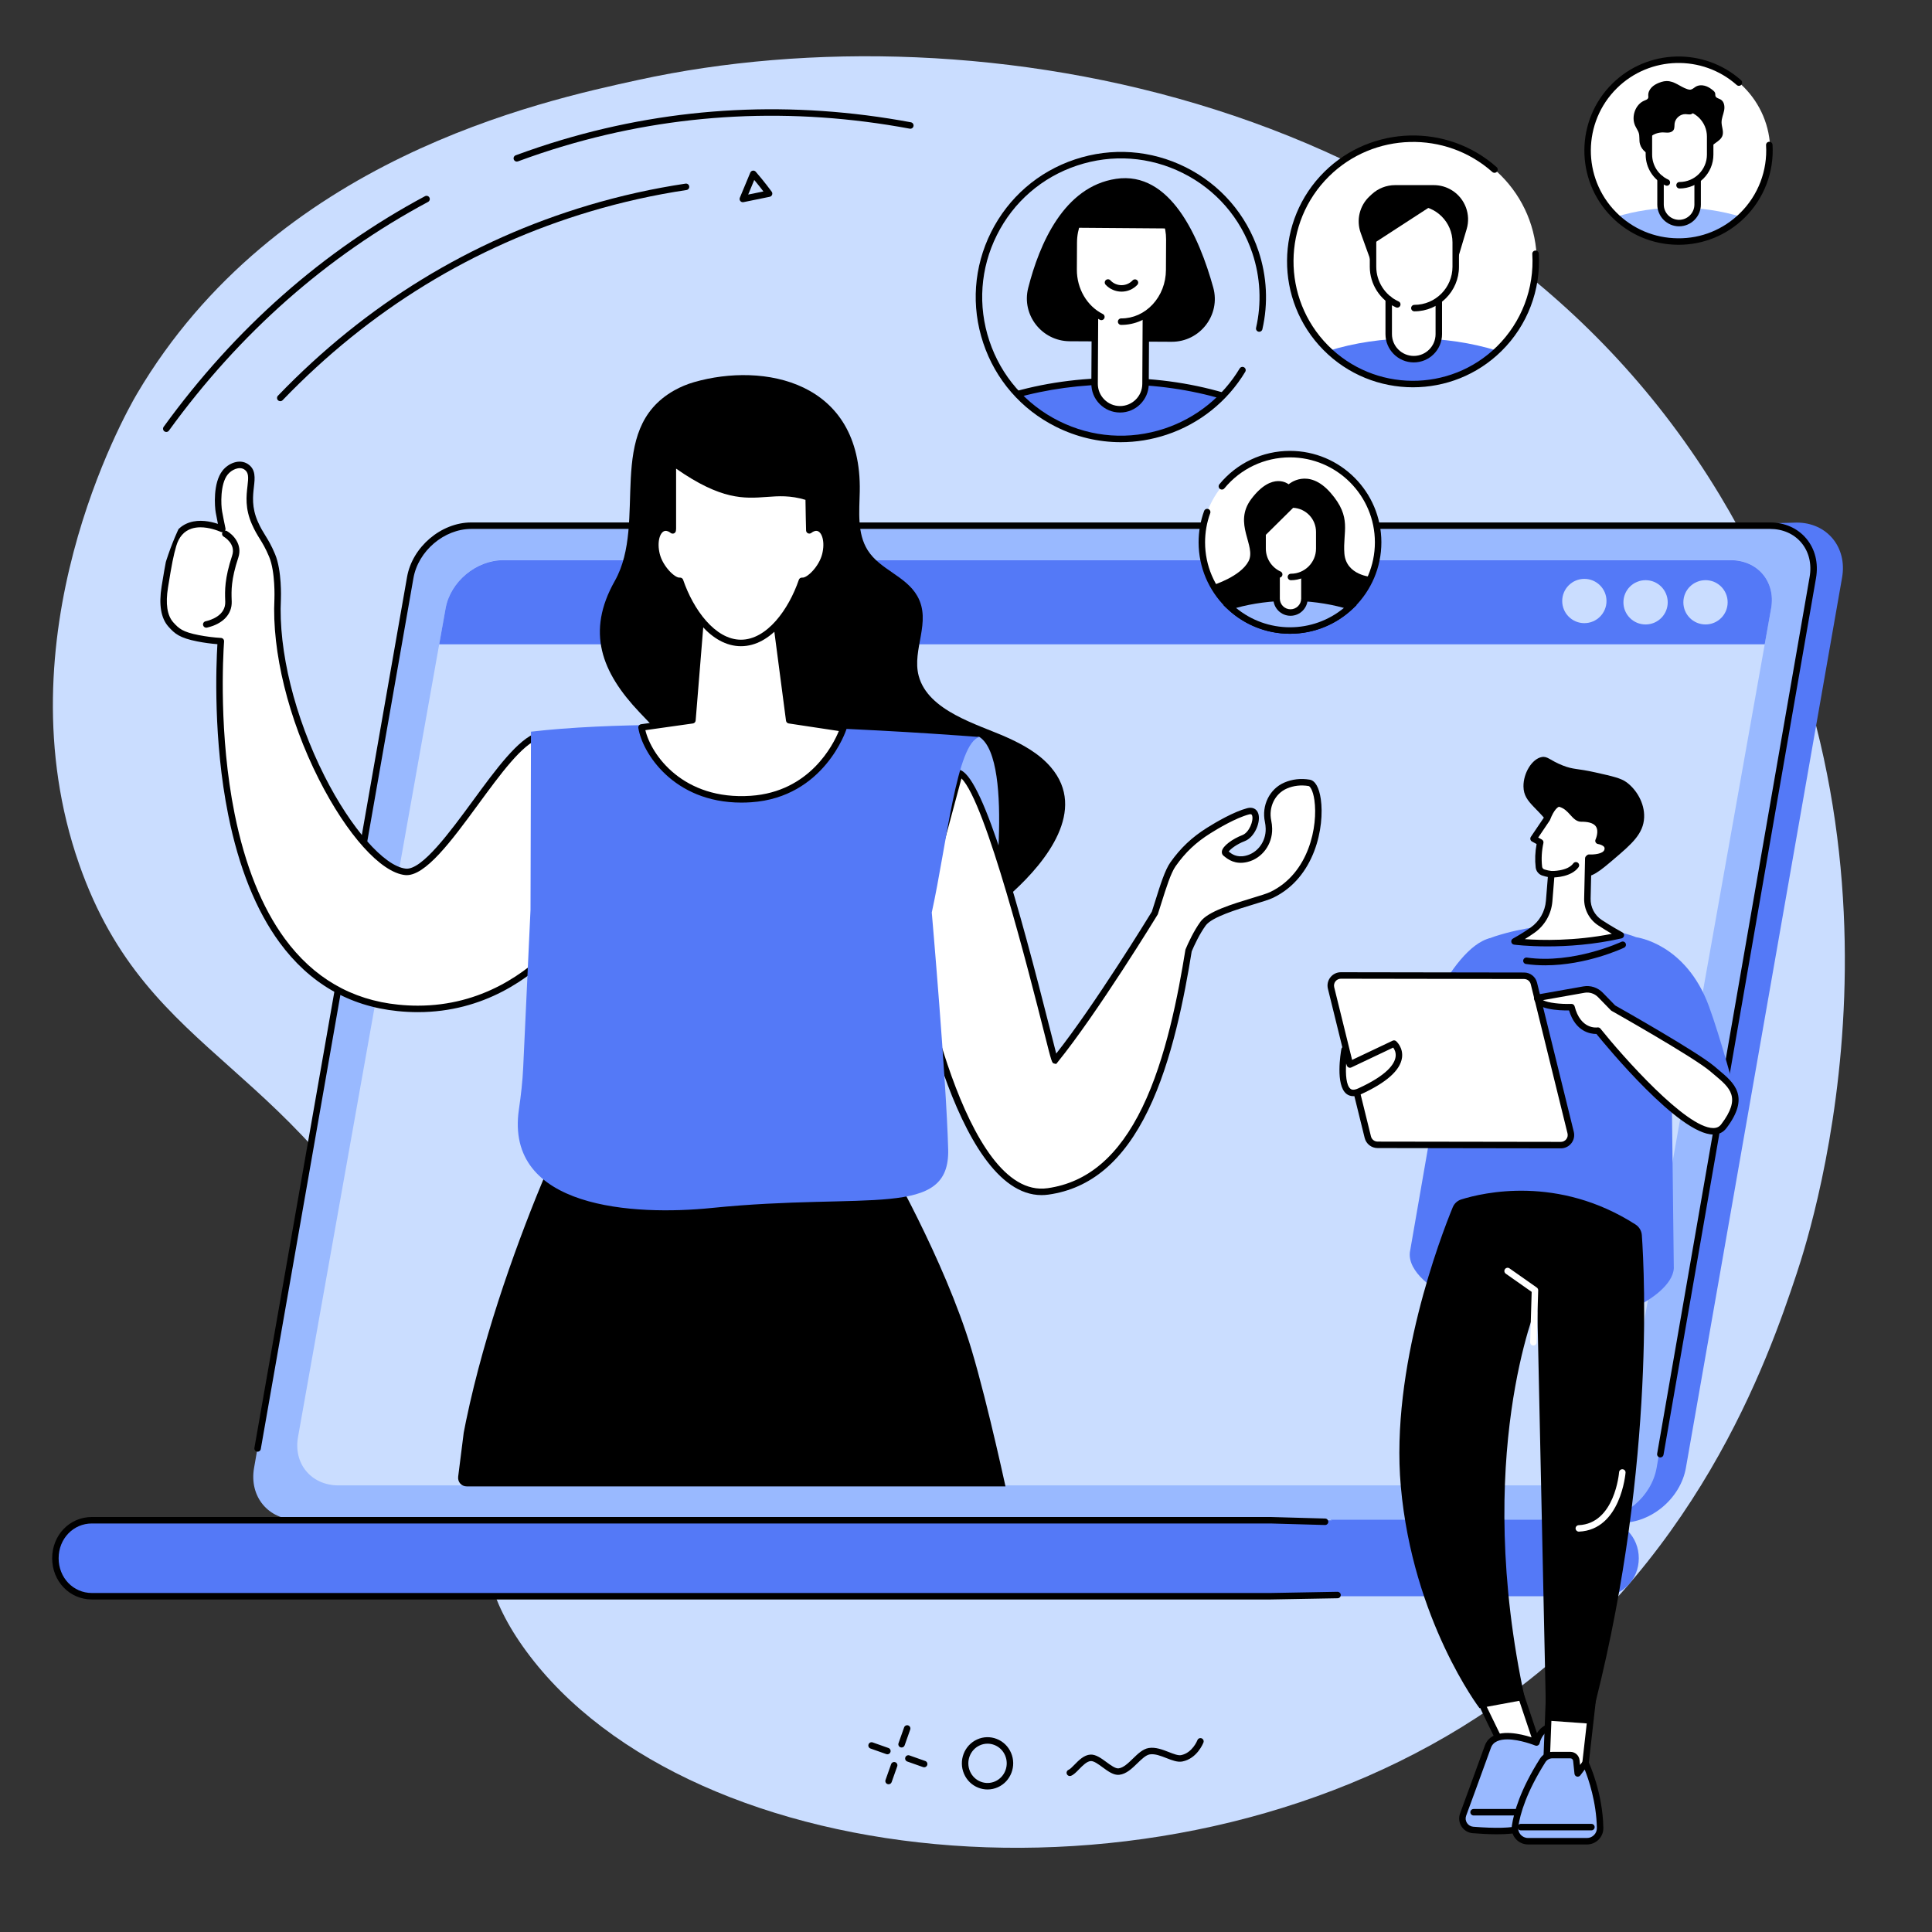 <svg xmlns="http://www.w3.org/2000/svg" xmlns:xlink="http://www.w3.org/1999/xlink" width="1080" zoomAndPan="magnify" viewBox="0 0 810 810" height="1080" preserveAspectRatio="xMidYMid meet" version="1.0"><rect x="0" y="0" width="810" height="810" fill="#333333" stroke="none"/><defs><clipPath id="d66719027c"><path d="M 251.352 157.102 L 446.723 157.102 L 446.723 398.793 L 251.352 398.793 Z M 251.352 157.102 " clip-rule="nonzero"/></clipPath><clipPath id="8c00cd95bf"><path d="M 192.098 619.039 L 207.215 499.266 L 113.793 471.543 L 65.363 253.273 C 84.699 134.223 248.688 136.059 250.973 136.059 L 481.473 187.348 C 483.754 187.348 485.371 189.195 485.086 191.48 L 556.238 219.863 L 556.238 402.918 L 474.648 488.332 L 444.102 516.188 L 431.125 619.039 C 430.832 621.324 428.75 623.176 426.465 623.176 L 195.711 623.176 C 193.426 623.176 191.809 621.324 192.098 619.039 Z M 192.098 619.039 " clip-rule="nonzero"/></clipPath><clipPath id="f38902407e"><path d="M 190.609 459.523 L 422.914 459.523 L 422.914 623.25 L 190.609 623.25 Z M 190.609 459.523 " clip-rule="nonzero"/></clipPath><clipPath id="5ceb050fad"><path d="M 192.098 619.039 L 207.215 499.266 L 113.793 471.543 L 65.363 253.273 C 84.699 134.223 248.688 136.059 250.973 136.059 L 481.473 187.348 C 483.754 187.348 485.371 189.195 485.086 191.48 L 556.238 219.863 L 556.238 402.918 L 474.648 488.332 L 444.102 516.188 L 431.125 619.039 C 430.832 621.324 428.75 623.176 426.465 623.176 L 195.711 623.176 C 193.426 623.176 191.809 621.324 192.098 619.039 Z M 192.098 619.039 " clip-rule="nonzero"/></clipPath><clipPath id="285fa49a19"><path d="M 68.297 194.852 L 253.406 194.852 L 253.406 423 L 68.297 423 Z M 68.297 194.852 " clip-rule="nonzero"/></clipPath><clipPath id="e1169da012"><path d="M 192.098 619.039 L 207.215 499.266 L 113.793 471.543 L 65.363 253.273 C 84.699 134.223 248.688 136.059 250.973 136.059 L 481.473 187.348 C 483.754 187.348 485.371 189.195 485.086 191.48 L 556.238 219.863 L 556.238 402.918 L 474.648 488.332 L 444.102 516.188 L 431.125 619.039 C 430.832 621.324 428.75 623.176 426.465 623.176 L 195.711 623.176 C 193.426 623.176 191.809 621.324 192.098 619.039 Z M 192.098 619.039 " clip-rule="nonzero"/></clipPath><clipPath id="a0a4744407"><path d="M 67.066 193.211 L 254.637 193.211 L 254.637 424.645 L 67.066 424.645 Z M 67.066 193.211 " clip-rule="nonzero"/></clipPath><clipPath id="4b5171df7f"><path d="M 192.098 619.039 L 207.215 499.266 L 113.793 471.543 L 65.363 253.273 C 84.699 134.223 248.688 136.059 250.973 136.059 L 481.473 187.348 C 483.754 187.348 485.371 189.195 485.086 191.48 L 556.238 219.863 L 556.238 402.918 L 474.648 488.332 L 444.102 516.188 L 431.125 619.039 C 430.832 621.324 428.75 623.176 426.465 623.176 L 195.711 623.176 C 193.426 623.176 191.809 621.324 192.098 619.039 Z M 192.098 619.039 " clip-rule="nonzero"/></clipPath><clipPath id="c77441c0f0"><path d="M 85 222.344 L 100.723 222.344 L 100.723 263.379 L 85 263.379 Z M 85 222.344 " clip-rule="nonzero"/></clipPath><clipPath id="70989908eb"><path d="M 192.098 619.039 L 207.215 499.266 L 113.793 471.543 L 65.363 253.273 C 84.699 134.223 248.688 136.059 250.973 136.059 L 481.473 187.348 C 483.754 187.348 485.371 189.195 485.086 191.48 L 556.238 219.863 L 556.238 402.918 L 474.648 488.332 L 444.102 516.188 L 431.125 619.039 C 430.832 621.324 428.75 623.176 426.465 623.176 L 195.711 623.176 C 193.426 623.176 191.809 621.324 192.098 619.039 Z M 192.098 619.039 " clip-rule="nonzero"/></clipPath><clipPath id="88b357d210"><path d="M 382.691 308.926 L 419 308.926 L 419 394.688 L 382.691 394.688 Z M 382.691 308.926 " clip-rule="nonzero"/></clipPath><clipPath id="bc3cb88af0"><path d="M 192.098 619.039 L 207.215 499.266 L 113.793 471.543 L 65.363 253.273 C 84.699 134.223 248.688 136.059 250.973 136.059 L 481.473 187.348 C 483.754 187.348 485.371 189.195 485.086 191.48 L 556.238 219.863 L 556.238 402.918 L 474.648 488.332 L 444.102 516.188 L 431.125 619.039 C 430.832 621.324 428.75 623.176 426.465 623.176 L 195.711 623.176 C 193.426 623.176 191.809 621.324 192.098 619.039 Z M 192.098 619.039 " clip-rule="nonzero"/></clipPath><clipPath id="8c1fc4169c"><path d="M 382.691 324.109 L 553 324.109 L 553 499.738 L 382.691 499.738 Z M 382.691 324.109 " clip-rule="nonzero"/></clipPath><clipPath id="edde66aadb"><path d="M 192.098 619.039 L 207.215 499.266 L 113.793 471.543 L 65.363 253.273 C 84.699 134.223 248.688 136.059 250.973 136.059 L 481.473 187.348 C 483.754 187.348 485.371 189.195 485.086 191.48 L 556.238 219.863 L 556.238 402.918 L 474.648 488.332 L 444.102 516.188 L 431.125 619.039 C 430.832 621.324 428.75 623.176 426.465 623.176 L 195.711 623.176 C 193.426 623.176 191.809 621.324 192.098 619.039 Z M 192.098 619.039 " clip-rule="nonzero"/></clipPath><clipPath id="65737f4d7f"><path d="M 381.461 322.059 L 554.258 322.059 L 554.258 501.379 L 381.461 501.379 Z M 381.461 322.059 " clip-rule="nonzero"/></clipPath><clipPath id="a35e697995"><path d="M 192.098 619.039 L 207.215 499.266 L 113.793 471.543 L 65.363 253.273 C 84.699 134.223 248.688 136.059 250.973 136.059 L 481.473 187.348 C 483.754 187.348 485.371 189.195 485.086 191.48 L 556.238 219.863 L 556.238 402.918 L 474.648 488.332 L 444.102 516.188 L 431.125 619.039 C 430.832 621.324 428.75 623.176 426.465 623.176 L 195.711 623.176 C 193.426 623.176 191.809 621.324 192.098 619.039 Z M 192.098 619.039 " clip-rule="nonzero"/></clipPath><clipPath id="73c7c658b9"><path d="M 217 303.594 L 411 303.594 L 411 507.531 L 217 507.531 Z M 217 303.594 " clip-rule="nonzero"/></clipPath><clipPath id="7b0211cc97"><path d="M 192.098 619.039 L 207.215 499.266 L 113.793 471.543 L 65.363 253.273 C 84.699 134.223 248.688 136.059 250.973 136.059 L 481.473 187.348 C 483.754 187.348 485.371 189.195 485.086 191.48 L 556.238 219.863 L 556.238 402.918 L 474.648 488.332 L 444.102 516.188 L 431.125 619.039 C 430.832 621.324 428.75 623.176 426.465 623.176 L 195.711 623.176 C 193.426 623.176 191.809 621.324 192.098 619.039 Z M 192.098 619.039 " clip-rule="nonzero"/></clipPath><clipPath id="e7b258e1f1"><path d="M 268.59 256 L 353.551 256 L 353.551 335.188 L 268.59 335.188 Z M 268.59 256 " clip-rule="nonzero"/></clipPath><clipPath id="d12a4eb030"><path d="M 192.098 619.039 L 207.215 499.266 L 113.793 471.543 L 65.363 253.273 C 84.699 134.223 248.688 136.059 250.973 136.059 L 481.473 187.348 C 483.754 187.348 485.371 189.195 485.086 191.48 L 556.238 219.863 L 556.238 402.918 L 474.648 488.332 L 444.102 516.188 L 431.125 619.039 C 430.832 621.324 428.75 623.176 426.465 623.176 L 195.711 623.176 C 193.426 623.176 191.809 621.324 192.098 619.039 Z M 192.098 619.039 " clip-rule="nonzero"/></clipPath><clipPath id="0f1303a566"><path d="M 267.359 254.352 L 355 254.352 L 355 336.832 L 267.359 336.832 Z M 267.359 254.352 " clip-rule="nonzero"/></clipPath><clipPath id="190ef38879"><path d="M 192.098 619.039 L 207.215 499.266 L 113.793 471.543 L 65.363 253.273 C 84.699 134.223 248.688 136.059 250.973 136.059 L 481.473 187.348 C 483.754 187.348 485.371 189.195 485.086 191.48 L 556.238 219.863 L 556.238 402.918 L 474.648 488.332 L 444.102 516.188 L 431.125 619.039 C 430.832 621.324 428.75 623.176 426.465 623.176 L 195.711 623.176 C 193.426 623.176 191.809 621.324 192.098 619.039 Z M 192.098 619.039 " clip-rule="nonzero"/></clipPath><clipPath id="a5836060a2"><path d="M 274.746 193.621 L 346.574 193.621 L 346.574 269.945 L 274.746 269.945 Z M 274.746 193.621 " clip-rule="nonzero"/></clipPath><clipPath id="c6d2c8c1bc"><path d="M 192.098 619.039 L 207.215 499.266 L 113.793 471.543 L 65.363 253.273 C 84.699 134.223 248.688 136.059 250.973 136.059 L 481.473 187.348 C 483.754 187.348 485.371 189.195 485.086 191.48 L 556.238 219.863 L 556.238 402.918 L 474.648 488.332 L 444.102 516.188 L 431.125 619.039 C 430.832 621.324 428.75 623.176 426.465 623.176 L 195.711 623.176 C 193.426 623.176 191.809 621.324 192.098 619.039 Z M 192.098 619.039 " clip-rule="nonzero"/></clipPath><clipPath id="31132c41ef"><path d="M 273.105 192.391 L 348 192.391 L 348 271 L 273.105 271 Z M 273.105 192.391 " clip-rule="nonzero"/></clipPath><clipPath id="b1bd919d7b"><path d="M 192.098 619.039 L 207.215 499.266 L 113.793 471.543 L 65.363 253.273 C 84.699 134.223 248.688 136.059 250.973 136.059 L 481.473 187.348 C 483.754 187.348 485.371 189.195 485.086 191.48 L 556.238 219.863 L 556.238 402.918 L 474.648 488.332 L 444.102 516.188 L 431.125 619.039 C 430.832 621.324 428.75 623.176 426.465 623.176 L 195.711 623.176 C 193.426 623.176 191.809 621.324 192.098 619.039 Z M 192.098 619.039 " clip-rule="nonzero"/></clipPath><clipPath id="9d3d84a0ec"><path d="M 422.504 159.562 L 515.676 159.562 L 515.676 183.773 L 422.504 183.773 Z M 422.504 159.562 " clip-rule="nonzero"/></clipPath><clipPath id="d7b3eea395"><path d="M 470.188 183.734 C 437.266 183.734 410.574 157.051 410.574 124.133 C 410.574 91.219 437.266 64.535 470.188 64.535 C 503.113 64.535 529.805 91.219 529.805 124.133 C 529.805 157.051 503.113 183.734 470.188 183.734 Z M 470.188 183.734 " clip-rule="nonzero"/></clipPath><clipPath id="dd2a3bb357"><path d="M 420.043 158.332 L 518.547 158.332 L 518.547 183.773 L 420.043 183.773 Z M 420.043 158.332 " clip-rule="nonzero"/></clipPath><clipPath id="025341a684"><path d="M 470.188 183.734 C 437.266 183.734 410.574 157.051 410.574 124.133 C 410.574 91.219 437.266 64.535 470.188 64.535 C 503.113 64.535 529.805 91.219 529.805 124.133 C 529.805 157.051 503.113 183.734 470.188 183.734 Z M 470.188 183.734 " clip-rule="nonzero"/></clipPath><clipPath id="0a2961a05b"><path d="M 430.305 74.621 L 509.52 74.621 L 509.52 143.559 L 430.305 143.559 Z M 430.305 74.621 " clip-rule="nonzero"/></clipPath><clipPath id="7e82e4eeff"><path d="M 470.188 183.734 C 437.266 183.734 410.574 157.051 410.574 124.133 C 410.574 91.219 437.266 64.535 470.188 64.535 C 503.113 64.535 529.805 91.219 529.805 124.133 C 529.805 157.051 503.113 183.734 470.188 183.734 Z M 470.188 183.734 " clip-rule="nonzero"/></clipPath><clipPath id="7c16668080"><path d="M 450.004 95.137 L 490.637 95.137 L 490.637 171.871 L 450.004 171.871 Z M 450.004 95.137 " clip-rule="nonzero"/></clipPath><clipPath id="14aa195dc8"><path d="M 470.188 183.734 C 437.266 183.734 410.574 157.051 410.574 124.133 C 410.574 91.219 437.266 64.535 470.188 64.535 C 503.113 64.535 529.805 91.219 529.805 124.133 C 529.805 157.051 503.113 183.734 470.188 183.734 Z M 470.188 183.734 " clip-rule="nonzero"/></clipPath><clipPath id="bd58cf2b5e"><path d="M 457.391 130.43 L 482 130.43 L 482 173 L 457.391 173 Z M 457.391 130.43 " clip-rule="nonzero"/></clipPath><clipPath id="7e05f5124a"><path d="M 470.188 183.734 C 437.266 183.734 410.574 157.051 410.574 124.133 C 410.574 91.219 437.266 64.535 470.188 64.535 C 503.113 64.535 529.805 91.219 529.805 124.133 C 529.805 157.051 503.113 183.734 470.188 183.734 Z M 470.188 183.734 " clip-rule="nonzero"/></clipPath><clipPath id="4195cc8a02"><path d="M 463.137 117 L 477.504 117 L 477.504 122.633 L 463.137 122.633 Z M 463.137 117 " clip-rule="nonzero"/></clipPath><clipPath id="0004576208"><path d="M 470.188 183.734 C 437.266 183.734 410.574 157.051 410.574 124.133 C 410.574 91.219 437.266 64.535 470.188 64.535 C 503.113 64.535 529.805 91.219 529.805 124.133 C 529.805 157.051 503.113 183.734 470.188 183.734 Z M 470.188 183.734 " clip-rule="nonzero"/></clipPath><clipPath id="d0b71525b9"><path d="M 448.363 77.902 L 491.871 77.902 L 491.871 136.582 L 448.363 136.582 Z M 448.363 77.902 " clip-rule="nonzero"/></clipPath><clipPath id="1cfc32fc81"><path d="M 470.188 183.734 C 437.266 183.734 410.574 157.051 410.574 124.133 C 410.574 91.219 437.266 64.535 470.188 64.535 C 503.113 64.535 529.805 91.219 529.805 124.133 C 529.805 157.051 503.113 183.734 470.188 183.734 Z M 470.188 183.734 " clip-rule="nonzero"/></clipPath></defs><path fill="#caddff" d="M 57.402 165.152 C 115.496 66.641 226.07 42.559 267.773 33.477 C 409.699 2.562 619.707 39.707 721.031 207.609 C 809.961 354.969 760.441 512.359 753.266 533.938 C 741.234 570.133 711.105 656.926 625.672 715.723 C 492.68 807.25 289.973 786.719 220.602 692.238 C 188.02 647.859 214.383 627.391 176.438 548.934 C 125.617 443.848 62.547 446.371 33.156 362.234 C -0.02 267.262 52.035 174.262 57.402 165.152 " fill-opacity="1" fill-rule="nonzero"/><path fill="#000000" d="M 316.223 75.449 L 313.676 81.574 L 320.066 80.27 C 319.125 79.035 317.754 77.277 316.223 75.449 Z M 311.434 84.773 C 311.035 84.773 310.652 84.598 310.387 84.285 C 310.066 83.898 309.992 83.359 310.184 82.895 L 314.566 72.363 C 314.746 71.93 315.137 71.621 315.602 71.547 C 316.062 71.473 316.531 71.641 316.84 71.992 C 320.34 75.996 323.508 80.32 323.539 80.367 C 323.809 80.738 323.875 81.223 323.707 81.656 C 323.543 82.086 323.168 82.406 322.715 82.5 L 311.711 84.75 C 311.621 84.77 311.523 84.773 311.434 84.773 " fill-opacity="1" fill-rule="nonzero"/><path fill="#000000" d="M 117.508 168.199 C 117.172 168.199 116.832 168.074 116.566 167.82 C 116.027 167.301 116.012 166.441 116.531 165.902 C 153.32 127.676 197.18 100.797 246.895 86.004 C 260.156 82.059 273.789 79.023 287.414 76.988 C 288.156 76.867 288.848 77.387 288.957 78.125 C 289.066 78.867 288.555 79.562 287.816 79.668 C 274.316 81.688 260.809 84.691 247.668 88.605 C 198.406 103.262 154.945 129.902 118.488 167.785 C 118.223 168.059 117.867 168.199 117.508 168.199 " fill-opacity="1" fill-rule="nonzero"/><path fill="#000000" d="M 216.68 67.746 C 216.129 67.746 215.609 67.402 215.406 66.859 C 215.148 66.156 215.504 65.375 216.207 65.113 C 222.57 62.754 229.102 60.574 235.629 58.629 C 283.055 44.516 332.27 42.043 381.91 51.273 C 382.645 51.414 383.133 52.125 382.992 52.863 C 382.859 53.598 382.152 54.086 381.414 53.945 C 332.203 44.793 283.414 47.242 236.402 61.23 C 229.934 63.156 223.457 65.316 217.152 67.66 C 216.996 67.719 216.84 67.746 216.68 67.746 " fill-opacity="1" fill-rule="nonzero"/><path fill="#000000" d="M 69.715 181.102 C 69.438 181.102 69.16 181.016 68.922 180.844 C 68.312 180.402 68.176 179.555 68.617 178.945 C 98.531 137.695 135.398 105.16 178.191 82.25 C 178.852 81.898 179.672 82.148 180.027 82.812 C 180.383 83.469 180.133 84.297 179.473 84.645 C 137.047 107.359 100.488 139.621 70.816 180.543 C 70.551 180.91 70.137 181.102 69.715 181.102 " fill-opacity="1" fill-rule="nonzero"/><path fill="#000000" d="M 448.531 744.609 C 447.984 744.609 447.477 744.281 447.266 743.746 C 446.992 743.051 447.336 742.262 448.035 741.984 C 448.621 741.758 449.559 740.801 450.461 739.875 C 452.242 738.047 454.461 735.773 457.18 735.621 C 459.43 735.504 461.695 737.16 463.887 738.77 C 465.652 740.066 467.66 741.543 468.941 741.395 C 470.988 741.172 473.012 739.207 474.969 737.309 C 477.02 735.316 479.141 733.254 481.637 732.855 C 484.488 732.406 487.438 733.551 490.035 734.562 C 492.047 735.348 493.945 736.086 495.18 735.848 C 499.938 734.906 502 729.637 502.02 729.582 C 502.285 728.883 503.07 728.527 503.773 728.797 C 504.473 729.066 504.82 729.848 504.555 730.551 C 504.453 730.824 501.926 737.289 495.707 738.512 C 493.695 738.906 491.438 738.027 489.051 737.094 C 486.66 736.16 484.191 735.195 482.062 735.535 C 480.418 735.801 478.691 737.477 476.855 739.254 C 474.574 741.473 472.211 743.773 469.238 744.094 C 466.898 744.344 464.551 742.629 462.277 740.957 C 460.559 739.691 458.617 738.258 457.332 738.336 C 455.668 738.426 453.934 740.203 452.402 741.77 C 451.199 743.004 450.156 744.07 449.023 744.516 C 448.863 744.578 448.695 744.609 448.531 744.609 " fill-opacity="1" fill-rule="nonzero"/><path fill="#000000" d="M 414.027 731.043 C 412.926 731.043 411.828 731.277 410.793 731.742 C 406.719 733.57 404.871 738.445 406.66 742.609 C 407.539 744.641 409.141 746.195 411.168 746.984 C 413.156 747.758 415.316 747.699 417.258 746.828 C 421.336 744.996 423.188 740.117 421.391 735.953 C 420.516 733.922 418.914 732.371 416.883 731.582 C 415.953 731.223 414.992 731.043 414.027 731.043 Z M 414.031 750.242 C 412.734 750.242 411.43 750 410.188 749.516 C 407.473 748.461 405.336 746.391 404.172 743.684 C 401.789 738.168 404.262 731.695 409.68 729.262 C 412.293 728.086 415.199 728.012 417.867 729.051 C 420.578 730.105 422.715 732.176 423.883 734.879 C 426.266 740.398 423.793 746.871 418.371 749.305 C 416.98 749.93 415.508 750.242 414.031 750.242 " fill-opacity="1" fill-rule="nonzero"/><path fill="#000000" d="M 377.992 732.648 C 377.848 732.648 377.695 732.621 377.543 732.57 C 376.836 732.32 376.465 731.547 376.711 730.84 L 379.055 724.219 C 379.301 723.512 380.078 723.145 380.789 723.395 C 381.492 723.645 381.863 724.422 381.613 725.125 L 379.273 731.742 C 379.078 732.305 378.555 732.648 377.992 732.648 " fill-opacity="1" fill-rule="nonzero"/><path fill="#000000" d="M 372.543 748.066 C 372.395 748.066 372.238 748.043 372.094 747.988 C 371.387 747.738 371.012 746.965 371.262 746.258 L 373.602 739.641 C 373.852 738.934 374.629 738.562 375.336 738.812 C 376.043 739.062 376.414 739.836 376.164 740.547 L 373.824 747.164 C 373.625 747.719 373.102 748.066 372.543 748.066 " fill-opacity="1" fill-rule="nonzero"/><path fill="#000000" d="M 372.039 735.496 C 371.887 735.496 371.734 735.469 371.586 735.418 L 364.965 733.078 C 364.254 732.828 363.887 732.051 364.137 731.348 C 364.387 730.637 365.164 730.266 365.871 730.516 L 372.488 732.855 C 373.199 733.105 373.57 733.883 373.316 734.586 C 373.121 735.148 372.594 735.496 372.039 735.496 " fill-opacity="1" fill-rule="nonzero"/><path fill="#000000" d="M 387.461 740.945 C 387.309 740.945 387.156 740.922 387.008 740.867 L 380.387 738.527 C 379.68 738.277 379.312 737.5 379.562 736.797 C 379.809 736.09 380.586 735.715 381.293 735.969 L 387.914 738.305 C 388.621 738.555 388.988 739.332 388.742 740.035 C 388.547 740.594 388.02 740.945 387.461 740.945 " fill-opacity="1" fill-rule="nonzero"/><path fill="#5479f7" d="M 537.699 621.098 C 525.129 610.832 511.93 601.262 498.422 592.133 C 470.992 573.602 442.086 557.035 412.867 540.988 C 397.504 532.543 381.543 524.902 365.797 517.047 C 349.949 509.141 334.062 501.309 318.168 493.48 C 303.645 486.328 289.121 479.172 274.621 471.98 C 241.672 360.605 205.883 234.344 212.992 234.344 L 753.281 219.094 C 765.996 219.094 774.531 229.441 772.301 242.156 L 706.824 615.391 C 704.598 628.102 692.434 638.449 679.715 638.449 L 559.484 638.449 C 552.395 632.477 544.875 626.965 537.699 621.098 " fill-opacity="1" fill-rule="nonzero"/><path fill="#99b9ff" d="M 197.57 220.406 L 742.078 220.406 C 754.09 220.406 762.129 230.145 760.02 242.16 L 694.547 615.391 C 692.434 627.406 680.988 637.148 668.969 637.148 L 124.461 637.148 C 112.445 637.148 104.41 627.406 106.52 615.391 L 171.992 242.16 C 174.102 230.145 185.551 220.406 197.57 220.406 " fill-opacity="1" fill-rule="nonzero"/><path fill="#000000" d="M 696.105 611.039 C 696.027 611.039 695.949 611.039 695.875 611.02 C 695.137 610.895 694.637 610.191 694.77 609.453 L 758.688 241.922 C 759.648 236.445 758.41 231.336 755.215 227.523 C 752.086 223.805 747.422 221.754 742.082 221.754 L 197.57 221.754 C 186.199 221.754 175.328 231.012 173.332 242.391 L 109.336 607.504 C 109.207 608.242 108.5 608.734 107.766 608.605 C 107.027 608.48 106.535 607.773 106.66 607.035 L 170.656 241.922 C 172.867 229.305 184.941 219.043 197.57 219.043 L 742.082 219.043 C 748.234 219.043 753.641 221.438 757.293 225.781 C 761.016 230.215 762.461 236.113 761.367 242.391 L 697.438 609.918 C 697.332 610.578 696.754 611.039 696.105 611.039 " fill-opacity="1" fill-rule="nonzero"/><path fill="#5479f7" d="M 38.527 637.367 L 671.77 637.367 C 680.207 637.367 687.07 644.336 687.07 653.297 C 687.07 662.258 680.207 669.23 671.77 669.23 L 38.527 669.23 C 30.078 669.23 23.227 662.27 23.227 653.297 C 23.227 644.328 30.078 637.367 38.527 637.367 " fill-opacity="1" fill-rule="nonzero"/><path fill="#000000" d="M 456.203 670.586 L 38.531 670.586 C 29.188 670.586 21.871 662.992 21.871 653.297 C 21.871 643.602 29.188 636.008 38.531 636.008 L 532.629 636.008 L 555.578 636.652 C 556.328 636.672 556.918 637.301 556.898 638.047 C 556.879 638.785 556.273 639.367 555.539 639.367 C 555.527 639.367 555.516 639.367 555.504 639.367 L 532.594 638.723 L 38.531 638.723 C 30.711 638.723 24.582 645.125 24.582 653.297 C 24.582 661.469 30.711 667.871 38.531 667.871 L 532.629 667.871 L 560.746 667.363 C 561.488 667.375 562.109 667.949 562.125 668.695 C 562.141 669.445 561.547 670.062 560.793 670.078 L 532.652 670.586 L 456.203 670.586 " fill-opacity="1" fill-rule="nonzero"/><path fill="#caddff" d="M 210.992 234.793 L 725.598 234.793 C 736.953 234.793 744.547 243.859 742.555 255.047 L 680.676 602.504 C 678.684 613.691 667.863 622.758 656.5 622.758 L 141.898 622.758 C 130.543 622.758 122.949 613.691 124.941 602.504 L 186.82 255.047 C 188.809 243.859 199.633 234.793 210.992 234.793 " fill-opacity="1" fill-rule="nonzero"/><path fill="#5479f7" d="M 739.867 270.137 L 742.555 255.074 C 744.547 243.895 736.953 234.852 725.598 234.852 L 210.992 234.852 C 199.633 234.852 188.809 243.895 186.82 255.074 L 184.133 270.137 L 739.867 270.137 " fill-opacity="1" fill-rule="nonzero"/><path fill="#caddff" d="M 673.531 251.973 C 673.531 257.102 669.371 261.258 664.246 261.258 C 659.121 261.258 654.965 257.102 654.965 251.973 C 654.965 246.848 659.121 242.691 664.246 242.691 C 669.371 242.691 673.531 246.848 673.531 251.973 " fill-opacity="1" fill-rule="nonzero"/><path fill="#caddff" d="M 699.199 252.523 C 699.199 257.652 695.043 261.809 689.918 261.809 C 684.785 261.809 680.629 257.652 680.629 252.523 C 680.629 247.398 684.785 243.242 689.918 243.242 C 695.043 243.242 699.199 247.398 699.199 252.523 " fill-opacity="1" fill-rule="nonzero"/><path fill="#caddff" d="M 724.328 252.52 C 724.328 257.648 720.172 261.805 715.047 261.805 C 709.91 261.805 705.758 257.648 705.758 252.52 C 705.758 247.395 709.91 243.238 715.047 243.238 C 720.172 243.238 724.328 247.395 724.328 252.52 " fill-opacity="1" fill-rule="nonzero"/><g clip-path="url(#d66719027c)"><g clip-path="url(#8c00cd95bf)"><path fill="#000000" d="M 291.008 160.211 C 288.117 161.043 285.324 162.195 282.664 163.691 C 253.309 180.277 271.785 218.695 257.746 243.578 C 245.711 264.91 252.105 281.762 268.133 298.664 C 277.406 308.445 286.113 316.574 288.945 330.281 C 290.578 338.176 290.961 346.324 293.039 354.117 C 303.289 392.605 348.027 404.555 382.93 396.203 C 398.539 392.465 413.105 384.578 424.914 373.719 C 438.551 361.176 455.855 339.66 440.648 321.746 C 435.727 315.945 428.871 312.156 421.926 309.051 C 409.84 303.652 389.098 298.117 385.172 283.379 C 382.211 272.285 390.727 260.656 384.574 249.871 C 379.77 241.445 368.938 238.875 363.766 230.652 C 359.297 223.547 360.285 214.426 360.457 206.039 C 361.363 159.508 320.016 151.863 291.008 160.211 " fill-opacity="1" fill-rule="nonzero"/></g></g><g clip-path="url(#f38902407e)"><g clip-path="url(#5ceb050fad)"><path fill="#000000" d="M 422.578 627.891 C 422.578 627.891 414.375 589.348 407.297 565.77 C 395.875 527.738 370.871 484.699 370.871 484.699 L 243.316 459.742 C 243.316 459.742 199.242 548.113 190.625 625.062 C 190.625 625.062 226.152 650.391 271.504 654.391 C 301.66 657.055 364.582 630.855 422.578 627.891 " fill-opacity="1" fill-rule="nonzero"/></g></g><g clip-path="url(#285fa49a19)"><g clip-path="url(#e1169da012)"><path fill="#ffffff" d="M 252.977 366.32 L 227.262 309.203 C 226.977 308.566 226.258 308.25 225.598 308.469 C 218.094 310.945 208.988 323.367 199.348 336.52 C 189.121 350.473 177.539 366.27 170.004 365.527 C 160.438 364.551 146.312 348.672 134.863 326.012 C 122.203 300.961 115.305 272.953 116.414 251.078 C 116.434 250.605 116.848 239.512 114.078 232.883 C 112.52 229.141 111.266 227.121 110.051 225.164 C 109.016 223.496 108.039 221.922 106.879 219.297 C 104.066 212.934 104.645 207.934 105.113 203.91 C 105.52 200.426 105.867 197.414 103.137 195.656 C 100.336 193.859 96.387 195.57 94.336 198.188 C 90.645 202.898 91.398 212.523 91.785 214.652 C 92.137 216.598 92.68 219.316 93.199 221.781 C 89.98 220.406 84.57 218.801 79.887 220.336 C 76.293 221.512 73.836 224.273 72.59 228.547 C 71.41 232.574 70.727 236.016 69.102 246.059 C 67.922 253.34 68.785 258.656 71.668 261.855 C 74.125 264.586 75.871 266.199 83.09 267.605 C 86.219 268.215 89.414 268.625 92.586 268.816 C 92.102 275.855 90.379 308.398 97.02 341.398 C 101.422 363.273 108.586 381.09 118.309 394.355 C 130.559 411.062 146.891 420.547 166.852 422.559 C 169.711 422.852 172.484 422.988 175.184 422.988 C 202.172 422.988 221.211 409.332 232.773 397.242 C 246.504 382.887 252.734 368.02 252.996 367.395 C 253.137 367.047 253.133 366.656 252.977 366.32 " fill-opacity="1" fill-rule="nonzero"/></g></g><g clip-path="url(#a0a4744407)"><g clip-path="url(#4b5171df7f)"><path fill="#000000" d="M 251.738 366.879 Z M 84.043 221.074 C 82.785 221.074 81.516 221.234 80.309 221.629 C 77.168 222.656 75.008 225.109 73.891 228.93 C 72.734 232.891 72.055 236.297 70.441 246.281 C 69.332 253.137 70.082 258.07 72.676 260.949 C 75.008 263.535 76.539 264.949 83.348 266.277 C 86.422 266.875 89.559 267.273 92.668 267.461 C 93.027 267.484 93.367 267.652 93.605 267.922 C 93.844 268.195 93.965 268.547 93.941 268.91 C 93.508 275.172 91.695 308.074 98.352 341.137 C 102.711 362.812 109.797 380.449 119.406 393.555 C 131.414 409.934 147.422 419.242 166.988 421.207 C 169.734 421.492 172.492 421.629 175.184 421.629 C 201.957 421.629 220.746 407.859 231.793 396.309 C 245.34 382.137 251.48 367.5 251.738 366.879 L 226.023 309.758 C 218.93 312.098 209.949 324.352 200.441 337.324 C 189.5 352.258 178.188 367.676 169.871 366.879 C 159.699 365.844 145.484 350.039 133.648 326.629 C 120.887 301.375 113.938 273.105 115.055 251.008 C 115.059 250.906 115.488 239.781 112.828 233.41 C 111.305 229.77 110.082 227.793 108.898 225.883 C 107.836 224.172 106.836 222.562 105.637 219.848 C 102.672 213.145 103.277 207.941 103.762 203.758 C 104.184 200.145 104.328 198.035 102.402 196.805 C 100.312 195.465 97.094 196.871 95.402 199.027 C 92.262 203.035 92.629 211.707 93.121 214.41 C 93.457 216.277 93.996 218.996 94.527 221.5 C 94.633 221.996 94.453 222.508 94.062 222.832 C 93.668 223.152 93.133 223.227 92.668 223.035 C 91.059 222.344 87.605 221.074 84.043 221.074 Z M 175.184 424.344 C 172.402 424.344 169.551 424.199 166.715 423.906 C 146.352 421.863 129.699 412.188 117.215 395.16 C 107.371 381.734 100.129 363.738 95.688 341.668 C 89.352 310.195 90.613 278.871 91.145 270.074 C 88.363 269.855 85.57 269.477 82.828 268.941 C 75.199 267.457 73.234 265.625 70.656 262.766 C 67.488 259.246 66.512 253.555 67.762 245.848 C 69.398 235.734 70.09 232.262 71.285 228.164 C 72.664 223.441 75.418 220.375 79.465 219.047 C 83.621 217.691 88.141 218.57 91.367 219.641 C 91.012 217.887 90.684 216.188 90.449 214.895 C 90.016 212.504 89.223 202.512 93.266 197.352 C 95.734 194.195 100.379 192.273 103.871 194.52 C 107.312 196.73 106.879 200.461 106.461 204.07 C 106.012 207.926 105.457 212.723 108.121 218.75 C 109.246 221.293 110.195 222.824 111.207 224.453 C 112.445 226.453 113.73 228.523 115.332 232.363 C 118.223 239.285 117.789 250.652 117.77 251.133 C 116.672 272.793 123.516 300.555 136.074 325.398 C 147.148 347.316 161.16 363.262 170.145 364.18 C 176.898 364.848 188.742 348.695 198.254 335.723 C 208.023 322.387 217.254 309.793 225.176 307.18 C 226.5 306.75 227.93 307.379 228.5 308.645 L 254.215 365.762 C 254.52 366.441 254.535 367.227 254.246 367.918 C 253.988 368.551 247.656 383.648 233.758 398.18 C 222.344 410.113 202.914 424.34 175.184 424.344 " fill-opacity="1" fill-rule="nonzero"/></g></g><g clip-path="url(#c77441c0f0)"><g clip-path="url(#70989908eb)"><path fill="#000000" d="M 86.469 263.164 C 85.852 263.164 85.293 262.738 85.148 262.109 C 84.98 261.379 85.438 260.652 86.168 260.484 C 88.707 259.898 94.598 257.934 94.434 252.297 L 94.41 251.594 C 94.285 247.805 94.109 242.613 97.34 232.902 C 98.965 228.012 94.004 225.121 93.793 225 C 93.141 224.629 92.914 223.801 93.285 223.148 C 93.656 222.496 94.484 222.273 95.137 222.641 C 97.602 224.043 101.773 228.172 99.918 233.758 C 96.84 243.008 97 247.719 97.125 251.504 L 97.148 252.215 C 97.305 257.523 93.426 261.605 86.773 263.129 C 86.672 263.156 86.57 263.164 86.469 263.164 " fill-opacity="1" fill-rule="nonzero"/></g></g><g clip-path="url(#88b357d210)"><g clip-path="url(#bc3cb88af0)"><path fill="#99b9ff" d="M 415.527 387.406 C 415.527 387.406 425.715 318.988 410.691 309.004 C 409.906 308.484 399.824 312.012 391.883 321.758 C 384.387 330.961 382.98 354.922 382.98 354.922 L 385.793 394.406 L 415.527 387.406 " fill-opacity="1" fill-rule="nonzero"/></g></g><g clip-path="url(#8c1fc4169c)"><g clip-path="url(#edde66aadb)"><path fill="#ffffff" d="M 402.281 324.172 C 415.469 329.777 441.703 445.285 442.277 444.57 C 459.012 423.98 484.164 382.789 484.164 382.789 C 486.668 375.098 489.102 366.156 491.77 362.379 C 495.492 357.109 499.859 352.539 506.812 348.172 C 510.379 345.941 517.664 341.641 523.254 340.148 C 528.84 338.656 526.395 349.438 521.387 351.363 C 516.379 353.297 512.52 356.832 513.895 357.781 C 514.848 358.434 517.5 361.309 522.621 360.074 C 528.348 358.703 532.141 353.309 531.996 347.418 C 531.969 346.398 531.867 345.367 531.656 344.355 C 530.332 338.211 533.223 331.824 539.004 329.34 C 541.734 328.164 545.02 327.574 548.875 328.215 C 554.988 329.223 556.445 363.988 533.156 375.188 C 528.336 377.504 508.488 381.59 504.402 387.223 C 501.695 390.949 499.488 395.703 498.312 398.484 C 490.668 445.973 477.258 494.168 439.363 499.504 C 401.469 504.84 382.98 395.84 382.98 395.84 L 402.281 324.172 " fill-opacity="1" fill-rule="nonzero"/></g></g><g clip-path="url(#65737f4d7f)"><g clip-path="url(#a35e697995)"><path fill="#000000" d="M 384.363 395.898 C 385.465 402.105 403.922 503.121 439.172 498.16 C 456.016 495.789 469.031 484.688 478.957 464.211 C 488.887 443.742 493.992 416.773 496.977 398.27 L 497.066 397.957 C 498.18 395.32 500.473 390.324 503.305 386.422 C 506.406 382.145 516.707 379.023 524.988 376.512 C 528.312 375.504 531.18 374.629 532.566 373.965 C 548.938 366.09 552.602 346.156 551.066 335.434 C 550.453 331.195 549.18 329.637 548.656 329.551 C 545.441 329.023 542.371 329.367 539.535 330.586 C 534.523 332.738 531.766 338.418 532.98 344.074 C 533.203 345.098 533.328 346.211 533.355 347.383 C 533.516 354.016 529.133 359.91 522.938 361.402 C 517.801 362.625 514.773 360.207 513.473 359.172 C 513.332 359.059 513.219 358.961 513.117 358.895 C 512.488 358.457 512.176 357.758 512.27 356.98 C 512.547 354.648 516.875 351.652 520.902 350.105 C 523.797 348.98 525.633 343.992 524.965 341.945 C 524.852 341.598 524.707 341.164 523.605 341.461 C 518.043 342.945 510.516 347.453 507.535 349.328 C 501.383 353.18 497.004 357.32 492.879 363.164 C 490.875 365.996 488.895 372.316 486.973 378.418 C 486.469 380.035 485.965 381.648 485.453 383.215 L 485.379 383.398 C 485.246 383.664 459.918 425.016 443.336 445.43 L 442.805 446.074 L 441.98 445.898 C 441.004 445.688 441.004 445.688 437.773 432.902 C 431.59 408.469 413.328 336.285 403.094 326.375 Z M 436.672 501.051 C 399.879 501.059 382.383 400.453 381.641 396.062 L 381.59 395.773 L 381.664 395.484 L 401.375 322.309 L 402.812 322.922 C 412.625 327.098 427.324 380.52 440.41 432.238 C 441.398 436.176 442.266 439.59 442.828 441.715 C 458.879 421.379 481.379 384.742 482.918 382.219 C 483.41 380.711 483.898 379.16 484.387 377.605 C 486.453 371.016 488.414 364.781 490.656 361.598 C 494.945 355.527 499.707 351.027 506.09 347.023 C 509.918 344.625 517.195 340.359 522.906 338.836 C 525.117 338.246 526.902 339.113 527.547 341.105 C 528.676 344.574 526.035 351.031 521.879 352.637 C 518.227 354.039 515.789 356.086 515.133 357.023 C 515.145 357.031 515.156 357.043 515.176 357.051 C 516.316 357.965 518.461 359.68 522.301 358.758 C 527.262 357.57 530.77 352.816 530.645 347.449 C 530.617 346.441 530.512 345.5 530.328 344.645 C 528.836 337.723 532.258 330.762 538.465 328.09 C 541.789 326.668 545.367 326.258 549.102 326.879 C 551.398 327.258 553.055 330.16 553.754 335.055 C 555.395 346.531 551.418 367.914 533.746 376.41 C 532.172 377.168 529.348 378.023 525.773 379.109 C 518.723 381.246 508.07 384.477 505.5 388.016 C 502.879 391.629 500.723 396.301 499.629 398.863 C 496.617 417.535 491.457 444.664 481.402 465.395 C 471.051 486.746 457.359 498.344 439.555 500.848 C 438.582 500.984 437.613 501.051 436.672 501.051 " fill-opacity="1" fill-rule="nonzero"/></g></g><g clip-path="url(#73c7c658b9)"><g clip-path="url(#7b0211cc97)"><path fill="#5479f7" d="M 217.559 465.105 C 218.41 459.285 219.078 453.441 219.352 447.566 L 222.418 381.43 L 222.617 306.762 C 288.195 299.094 410.691 309.004 410.691 309.004 C 401.074 311.234 397.039 353.465 390.652 382.559 C 390.652 382.559 396.738 452.422 397.527 481.801 C 398.316 511.18 364.156 499.766 298.371 506.445 C 266.004 509.738 211.441 506.859 217.559 465.105 " fill-opacity="1" fill-rule="nonzero"/></g></g><g clip-path="url(#e7b258e1f1)"><g clip-path="url(#d12a4eb030)"><path fill="#ffffff" d="M 324.863 256.043 L 330.883 301.969 L 353.551 305.395 C 353.551 305.395 344.871 332.961 314.859 334.996 C 284.844 337.035 270.652 316.055 268.969 304.98 L 290.305 301.977 L 293.934 257.398 L 324.863 256.043 " fill-opacity="1" fill-rule="nonzero"/></g></g><g clip-path="url(#0f1303a566)"><g clip-path="url(#190ef38879)"><path fill="#000000" d="M 290.305 301.973 L 290.312 301.973 Z M 270.574 306.125 C 273 316.441 286.391 335.57 314.766 333.641 C 339.516 331.965 349.375 312.148 351.691 306.484 L 330.676 303.309 C 330.078 303.219 329.613 302.742 329.535 302.145 L 323.68 257.453 L 295.188 258.703 L 291.656 302.082 C 291.605 302.719 291.121 303.23 290.492 303.316 Z M 310.828 336.492 C 282.172 336.492 269.176 315.371 267.625 305.184 C 267.57 304.824 267.664 304.465 267.879 304.172 C 268.094 303.879 268.418 303.688 268.777 303.637 L 289.039 300.781 L 292.578 257.289 C 292.633 256.605 293.188 256.07 293.871 256.043 L 324.805 254.688 C 325.496 254.672 326.117 255.168 326.207 255.867 L 332.094 300.777 L 353.758 304.051 C 354.152 304.113 354.496 304.34 354.703 304.676 C 354.914 305.012 354.969 305.422 354.848 305.805 C 354.758 306.086 345.535 334.277 314.949 336.348 C 313.543 336.449 312.168 336.492 310.828 336.492 " fill-opacity="1" fill-rule="nonzero"/></g></g><g clip-path="url(#a5836060a2)"><g clip-path="url(#c6d2c8c1bc)"><path fill="#ffffff" d="M 278.332 221.305 C 279.539 221.004 280.824 221.43 282.027 222.375 C 282.047 222.117 282.07 221.852 282.094 221.594 L 282.094 193.852 C 313.426 216.602 319.242 202.055 339.039 208.57 C 339.039 208.57 339.246 221.465 339.309 222.363 C 340.508 221.422 341.785 221.004 342.984 221.305 C 346.031 222.07 347.391 227.137 346.02 232.621 C 344.688 237.926 339.312 243.832 336.199 243.523 C 331.414 257.512 321.777 269.566 310.66 269.566 C 299.539 269.566 289.906 257.512 285.121 243.523 C 282.008 243.832 276.633 237.926 275.301 232.621 C 273.93 227.137 275.285 222.07 278.332 221.305 " fill-opacity="1" fill-rule="nonzero"/></g></g><g clip-path="url(#31132c41ef)"><g clip-path="url(#b1bd919d7b)"><path fill="#000000" d="M 285.125 242.164 C 285.699 242.164 286.219 242.523 286.406 243.082 C 290.684 255.586 299.844 268.203 310.66 268.203 C 321.48 268.203 330.641 255.586 334.918 243.082 C 335.121 242.484 335.707 242.105 336.336 242.168 C 338.402 242.395 343.402 237.465 344.699 232.289 C 345.973 227.211 344.641 223.117 342.66 222.617 C 341.727 222.383 340.785 222.93 340.148 223.426 C 339.75 223.734 339.219 223.801 338.762 223.598 C 338.301 223.395 337.992 222.953 337.957 222.449 C 337.898 221.66 337.75 212.727 337.699 209.562 C 331.277 207.625 326.438 207.98 321.328 208.352 C 312.039 209.027 302.445 209.73 283.457 196.48 L 283.457 221.594 C 283.457 221.641 283.453 221.688 283.449 221.734 C 283.426 221.949 283.41 222.164 283.391 222.383 L 283.383 222.48 C 283.344 222.98 283.031 223.418 282.57 223.617 C 282.113 223.82 281.582 223.75 281.188 223.441 C 280.551 222.938 279.598 222.387 278.664 222.617 C 276.68 223.117 275.348 227.211 276.621 232.289 C 277.922 237.465 282.949 242.371 284.988 242.168 C 285.035 242.164 285.078 242.164 285.125 242.164 Z M 310.66 270.922 C 297.965 270.922 288.531 257.059 284.141 244.82 C 280.133 244.113 275.258 238.02 273.988 232.949 C 272.406 226.641 274.172 220.949 278.004 219.984 C 278.898 219.766 279.82 219.809 280.742 220.117 L 280.742 193.848 C 280.742 193.34 281.027 192.871 281.48 192.637 C 281.938 192.406 282.484 192.453 282.895 192.754 C 302.531 207.004 311.562 206.348 321.125 205.645 C 326.508 205.246 332.07 204.844 339.465 207.273 C 340.016 207.457 340.387 207.965 340.398 208.543 C 340.457 212.211 340.547 217.254 340.609 220.109 C 341.523 219.809 342.434 219.766 343.316 219.984 C 347.152 220.949 348.918 226.641 347.34 232.949 C 346.066 238.02 341.188 244.113 337.184 244.82 C 332.789 257.059 323.355 270.922 310.66 270.922 " fill-opacity="1" fill-rule="nonzero"/></g></g><path fill="#ffffff" d="M 503.879 227.371 C 503.879 206.949 520.426 190.395 540.836 190.395 C 561.246 190.395 577.789 206.949 577.789 227.371 C 577.789 247.793 561.246 264.352 540.836 264.352 C 520.426 264.352 503.879 247.793 503.879 227.371 " fill-opacity="1" fill-rule="nonzero"/><path fill="#000000" d="M 540.832 265.707 C 519.707 265.707 502.52 248.512 502.52 227.375 C 502.52 222.852 503.301 218.426 504.836 214.219 C 505.094 213.516 505.875 213.156 506.574 213.41 C 507.281 213.668 507.641 214.449 507.391 215.148 C 505.957 219.059 505.234 223.172 505.234 227.375 C 505.234 247.016 521.207 262.996 540.832 262.996 C 560.461 262.996 576.43 247.016 576.43 227.375 C 576.43 207.734 560.461 191.754 540.832 191.754 C 530.152 191.754 520.121 196.492 513.328 204.754 C 512.855 205.336 512 205.418 511.418 204.945 C 510.84 204.465 510.758 203.613 511.234 203.031 C 518.547 194.137 529.336 189.035 540.832 189.035 C 561.957 189.035 579.148 206.234 579.148 227.375 C 579.148 248.512 561.957 265.707 540.832 265.707 " fill-opacity="1" fill-rule="nonzero"/><path fill="#99b9ff" d="M 515.484 254.262 C 522.102 260.512 531.016 264.352 540.836 264.352 C 550.652 264.352 559.562 260.512 566.188 254.262 C 558.531 251.891 549.93 250.555 540.836 250.555 C 531.738 250.555 523.141 251.891 515.484 254.262 " fill-opacity="1" fill-rule="nonzero"/><path fill="#ffffff" d="M 541.055 256.805 C 537.832 256.805 535.223 254.191 535.223 250.969 L 535.223 221.207 L 546.891 221.207 L 546.891 250.969 C 546.891 254.191 544.277 256.805 541.055 256.805 " fill-opacity="1" fill-rule="nonzero"/><path fill="#000000" d="M 563.637 232.066 C 562.91 222.824 566.98 217.055 557.844 206.605 C 548.387 195.793 540.273 203.043 540.273 203.043 C 540.273 203.043 533.512 197.426 524.629 209.172 C 516.797 219.547 526.832 228.84 523.457 235.293 C 520.082 241.754 508.645 245.27 508.645 245.27 C 508.645 245.27 512.316 252.609 516.859 255.836 L 565.105 255.836 C 565.105 255.836 575.078 244.98 575.078 241.898 C 575.078 241.898 564.371 241.312 563.637 232.066 " fill-opacity="1" fill-rule="nonzero"/><path fill="#99b9ff" d="M 515.484 254.262 C 522.102 260.512 531.016 264.352 540.836 264.352 C 550.652 264.352 559.562 260.512 566.188 254.262 C 558.531 251.891 549.93 250.555 540.836 250.555 C 531.738 250.555 523.141 251.891 515.484 254.262 " fill-opacity="1" fill-rule="nonzero"/><path fill="#000000" d="M 518.227 254.879 C 524.594 260.125 532.531 262.992 540.832 262.992 C 549.137 262.992 557.078 260.125 563.441 254.879 C 556.305 252.914 548.715 251.914 540.832 251.914 C 532.953 251.914 525.359 252.914 518.227 254.879 Z M 540.832 265.707 C 531.031 265.707 521.691 261.992 514.551 255.25 L 512.859 253.656 L 515.082 252.965 C 523.145 250.469 531.812 249.199 540.832 249.199 C 549.855 249.199 558.52 250.469 566.59 252.965 L 568.809 253.656 L 567.121 255.25 C 559.977 261.992 550.645 265.707 540.832 265.707 " fill-opacity="1" fill-rule="nonzero"/><path fill="#ffffff" d="M 541.621 211.523 L 541.215 211.523 L 529.348 223.461 L 529.348 230.012 C 529.348 234.383 531.711 238.199 535.227 240.262 L 535.227 250.969 C 535.227 254.191 537.836 256.805 541.059 256.805 C 544.281 256.805 546.891 254.191 546.891 250.969 L 546.891 240.465 C 550.59 238.449 553.102 234.523 553.102 230.012 L 553.102 223.012 C 553.102 216.668 547.961 211.523 541.621 211.523 " fill-opacity="1" fill-rule="nonzero"/><path fill="#000000" d="M 541.051 258.168 C 537.09 258.168 533.863 254.941 533.863 250.969 L 533.863 240.594 C 533.863 239.844 534.469 239.234 535.223 239.234 C 535.969 239.234 536.578 239.844 536.578 240.594 L 536.578 250.969 C 536.578 253.441 538.586 255.449 541.051 255.449 C 543.52 255.449 545.527 253.441 545.527 250.969 L 545.527 240.773 C 545.527 240.02 546.133 239.414 546.887 239.414 C 547.633 239.414 548.246 240.02 548.246 240.773 L 548.246 250.969 C 548.246 254.941 545.02 258.168 541.051 258.168 " fill-opacity="1" fill-rule="nonzero"/><path fill="#000000" d="M 541.223 243.254 C 540.473 243.254 539.867 242.648 539.867 241.898 C 539.867 241.148 540.473 240.539 541.223 240.539 C 547.031 240.539 551.746 235.816 551.746 230.012 L 551.746 223.012 C 551.746 217.602 547.547 213.18 542.164 212.895 L 530.707 224.23 L 530.707 230.012 C 530.707 234.129 533.125 237.895 536.871 239.602 C 537.555 239.91 537.859 240.719 537.543 241.398 C 537.23 242.078 536.426 242.383 535.746 242.07 C 531.035 239.922 527.988 235.188 527.988 230.012 L 527.988 223.664 C 527.988 223.305 528.133 222.957 528.395 222.699 L 540.668 210.559 C 540.922 210.309 541.27 210.164 541.625 210.164 C 541.816 210.164 542 210.172 542.191 210.18 C 549.074 210.48 554.461 216.117 554.461 223.012 L 554.461 230.012 C 554.461 237.312 548.52 243.254 541.223 243.254 " fill-opacity="1" fill-rule="nonzero"/><path fill="#ffffff" d="M 541.961 109.812 C 541.961 81.535 564.875 58.609 593.133 58.609 C 621.395 58.609 644.305 81.535 644.305 109.812 C 644.305 138.094 621.395 161.012 593.133 161.012 C 564.875 161.012 541.961 138.094 541.961 109.812 " fill-opacity="1" fill-rule="nonzero"/><path fill="#5479f7" d="M 557.113 147.039 C 566.332 155.734 578.75 161.078 592.426 161.078 C 606.098 161.078 618.516 155.734 627.727 147.039 C 617.062 143.738 605.09 141.883 592.426 141.883 C 579.758 141.883 567.777 143.738 557.113 147.039 " fill-opacity="1" fill-rule="nonzero"/><path fill="#000000" d="M 608.91 79.902 C 606.594 78.406 603.891 77.613 601.133 77.613 L 584.891 77.613 C 581.266 77.613 577.773 78.984 575.117 81.449 L 574.227 82.277 C 570.008 86.191 568.531 92.25 570.484 97.672 L 575.828 112.484 L 610.062 112.273 L 614.898 96.082 C 616.73 89.957 614.285 83.359 608.91 79.902 " fill-opacity="1" fill-rule="nonzero"/><path fill="#ffffff" d="M 600.445 86.355 C 600.371 86.324 600.223 86.262 600.223 86.262 L 575.645 102.219 L 575.645 111.84 C 575.645 117.352 578.227 122.246 582.227 125.418 L 582.227 140.086 C 582.227 145.887 586.926 150.582 592.723 150.582 C 598.523 150.582 603.223 145.887 603.223 140.086 L 603.223 125.801 C 607.52 122.648 610.316 117.578 610.316 111.84 L 610.316 101.637 C 610.316 94.836 606.266 88.98 600.445 86.355 " fill-opacity="1" fill-rule="nonzero"/><path fill="#000000" d="M 592.984 130.527 C 592.234 130.527 591.625 129.918 591.625 129.172 C 591.625 128.418 592.234 127.812 592.984 127.812 C 601.793 127.812 608.961 120.648 608.961 111.836 L 608.961 101.629 C 608.961 93.148 602.055 86.242 593.562 86.242 L 577.008 86.242 L 577.008 111.836 C 577.008 118.09 580.684 123.797 586.375 126.383 C 587.059 126.695 587.355 127.504 587.043 128.184 C 586.738 128.867 585.934 129.168 585.246 128.855 C 578.594 125.824 574.289 119.148 574.289 111.836 L 574.289 84.883 C 574.289 84.133 574.898 83.523 575.652 83.523 L 593.562 83.523 C 603.547 83.523 611.68 91.648 611.68 101.629 L 611.68 111.836 C 611.68 122.145 603.289 130.527 592.984 130.527 " fill-opacity="1" fill-rule="nonzero"/><path fill="#000000" d="M 592.402 162.375 C 578.758 162.375 565.113 157.137 554.793 146.672 C 534.336 125.938 534.566 92.434 555.301 71.977 C 575.059 52.496 606.762 51.66 627.477 70.078 C 628.035 70.578 628.082 71.434 627.59 71.996 C 627.09 72.555 626.23 72.605 625.672 72.105 C 606.023 54.633 575.949 55.43 557.211 73.91 C 537.539 93.316 537.32 125.098 556.727 144.77 C 576.129 164.434 607.926 164.648 627.598 145.25 C 637.91 135.078 643.316 120.941 642.422 106.477 C 642.375 105.73 642.945 105.086 643.695 105.039 C 644.434 104.992 645.09 105.562 645.133 106.312 C 646.07 121.562 640.379 136.461 629.504 147.18 C 619.23 157.316 605.812 162.371 592.402 162.375 " fill-opacity="1" fill-rule="nonzero"/><path fill="#000000" d="M 592.727 151.941 C 586.188 151.941 580.867 146.621 580.867 140.086 L 580.867 125.422 C 580.867 124.672 581.477 124.066 582.227 124.066 C 582.98 124.066 583.582 124.672 583.582 125.422 L 583.582 140.086 C 583.582 145.125 587.688 149.223 592.727 149.223 C 597.766 149.223 601.871 145.125 601.871 140.086 L 601.871 126.164 C 601.871 125.418 602.477 124.809 603.227 124.809 C 603.977 124.809 604.582 125.418 604.582 126.164 L 604.582 140.086 C 604.582 146.621 599.266 151.941 592.727 151.941 " fill-opacity="1" fill-rule="nonzero"/><path fill="#ffffff" d="M 666.363 63.316 C 666.363 42.363 683.328 25.379 704.273 25.379 C 725.211 25.379 742.18 42.363 742.18 63.316 C 742.18 84.266 725.211 101.246 704.273 101.246 C 683.328 101.246 666.363 84.266 666.363 63.316 " fill-opacity="1" fill-rule="nonzero"/><path fill="#99b9ff" d="M 677.582 90.895 C 684.41 97.336 693.609 101.293 703.746 101.293 C 713.875 101.293 723.07 97.336 729.902 90.895 C 722.004 88.453 713.125 87.074 703.746 87.074 C 694.359 87.074 685.48 88.453 677.582 90.895 " fill-opacity="1" fill-rule="nonzero"/><path fill="#000000" d="M 697.641 34.086 C 696.941 34.211 696.25 34.426 695.582 34.688 C 694.422 35.148 693.297 35.762 692.434 36.66 C 691.566 37.562 690.977 38.785 691.043 40.031 C 691.059 40.391 691.129 40.77 691 41.102 C 690.777 41.668 690.113 41.887 689.547 42.113 C 685.605 43.684 683.812 48.922 685.543 52.715 C 685.953 53.625 686.547 54.457 686.93 55.383 C 687.602 57.047 687.09 58.734 687.57 60.41 C 687.953 61.766 688.805 62.934 689.91 63.789 C 691.984 65.398 693.598 65.281 696.207 65.266 C 702.234 65.227 708.262 65.191 714.289 65.156 C 714.711 65.156 716.41 65.398 716.699 65.133 C 717.066 64.793 716.785 64.906 716.836 64.441 C 716.879 64.043 716.504 63.641 716.586 63.172 C 717.121 60.18 721.449 59.574 722.215 56.637 C 722.668 54.906 721.793 53.117 721.773 51.336 C 721.75 49.621 722.52 48.004 722.848 46.316 C 723.176 44.633 722.887 42.574 721.395 41.723 C 720.594 41.266 719.441 41.102 719.191 40.215 C 719.102 39.879 719.176 39.52 719.109 39.172 C 719.012 38.629 718.582 38.215 718.156 37.863 C 717.137 37.016 715.988 36.285 714.711 35.949 C 713.426 35.609 712 35.695 710.871 36.391 C 710.176 36.812 709.578 37.465 708.773 37.578 C 708.305 37.648 707.836 37.512 707.383 37.367 C 704.387 36.391 702.031 33.93 698.691 33.984 C 698.336 33.988 697.984 34.027 697.641 34.086 " fill-opacity="1" fill-rule="nonzero"/><path fill="#ffffff" d="M 710.328 46.863 C 709.898 47.219 709.531 47.777 708.871 47.922 C 708.156 48.07 707.422 47.871 706.695 47.848 C 704.465 47.77 702.328 49.609 702.078 51.832 C 701.969 52.738 702.129 53.734 701.641 54.504 C 701.211 55.184 700.375 55.508 699.578 55.582 C 698.777 55.652 697.977 55.523 697.172 55.512 C 695.27 55.496 692.352 56.309 691.504 58.18 C 690.621 60.109 691.316 62.785 691.316 64.816 C 691.316 68.895 693.223 72.523 696.188 74.879 L 696.188 85.473 C 696.188 89.617 699.312 93.234 703.453 93.5 C 707.98 93.793 711.75 90.207 711.75 85.738 L 711.75 75.156 C 714.926 72.824 717 69.066 717 64.816 L 717 57.254 C 717 54.133 715.797 51.082 713.668 48.797 C 713.137 48.227 711.984 46.66 711.188 46.566 C 710.84 46.523 710.578 46.66 710.328 46.863 " fill-opacity="1" fill-rule="nonzero"/><path fill="#000000" d="M 704.156 79.02 C 703.402 79.02 702.797 78.41 702.797 77.656 C 702.797 76.91 703.402 76.305 704.156 76.305 C 710.484 76.305 715.637 71.152 715.637 64.82 L 715.637 57.258 C 715.637 51.168 710.68 46.207 704.586 46.207 L 692.668 46.207 L 692.668 64.82 C 692.668 69.312 695.312 73.418 699.402 75.277 C 700.082 75.59 700.387 76.395 700.074 77.078 C 699.762 77.762 698.957 78.059 698.277 77.75 C 693.219 75.445 689.953 70.375 689.953 64.82 L 689.953 44.852 C 689.953 44.102 690.562 43.492 691.312 43.492 L 704.586 43.492 C 712.176 43.492 718.352 49.668 718.352 57.258 L 718.352 64.82 C 718.352 72.648 711.977 79.02 704.156 79.02 " fill-opacity="1" fill-rule="nonzero"/><path fill="#000000" d="M 703.734 102.629 C 703.641 102.629 703.555 102.629 703.453 102.621 C 692.91 102.551 683.023 98.379 675.609 90.871 C 660.32 75.371 660.492 50.328 675.996 35.035 C 690.758 20.473 714.457 19.848 729.941 33.617 C 730.5 34.117 730.555 34.977 730.055 35.535 C 729.559 36.094 728.695 36.141 728.141 35.645 C 713.715 22.824 691.648 23.41 677.902 36.969 C 663.465 51.207 663.301 74.535 677.543 88.965 C 684.445 95.957 693.648 99.84 703.477 99.91 C 713.316 100.016 722.555 96.215 729.551 89.32 C 737.121 81.855 741.09 71.484 740.43 60.867 C 740.383 60.117 740.957 59.48 741.703 59.43 C 742.445 59.383 743.098 59.953 743.141 60.699 C 743.844 72.102 739.582 83.234 731.465 91.25 C 724.016 98.594 714.176 102.629 703.734 102.629 " fill-opacity="1" fill-rule="nonzero"/><path fill="#000000" d="M 703.965 94.883 C 698.93 94.883 694.828 90.785 694.828 85.746 L 694.828 74.883 C 694.828 74.133 695.434 73.523 696.188 73.523 C 696.934 73.523 697.547 74.133 697.547 74.883 L 697.547 85.746 C 697.547 89.285 700.422 92.164 703.965 92.164 C 707.504 92.164 710.387 89.285 710.387 85.746 L 710.387 75.434 C 710.387 74.684 710.992 74.078 711.742 74.078 C 712.492 74.078 713.098 74.684 713.098 75.434 L 713.098 85.746 C 713.098 90.785 709 94.883 703.965 94.883 " fill-opacity="1" fill-rule="nonzero"/><g clip-path="url(#9d3d84a0ec)"><g clip-path="url(#d7b3eea395)"><path fill="#5479f7" d="M 422.742 166.363 C 434.797 177.852 451.086 184.961 469.062 185.055 C 487.035 185.148 503.398 178.211 515.574 166.848 C 501.578 162.43 485.848 159.91 469.195 159.82 C 452.539 159.734 436.777 162.094 422.742 166.363 " fill-opacity="1" fill-rule="nonzero"/></g></g><g clip-path="url(#dd2a3bb357)"><g clip-path="url(#025341a684)"><path fill="#000000" d="M 425.426 166.977 C 437.484 177.688 452.891 183.605 469.074 183.695 C 469.191 183.695 469.309 183.695 469.422 183.695 C 485.477 183.695 500.805 177.949 512.887 167.438 C 499.164 163.359 484.473 161.254 469.191 161.176 C 468.887 161.172 468.586 161.172 468.285 161.172 C 453.328 161.172 438.93 163.125 425.426 166.977 Z M 469.422 186.41 C 469.305 186.41 469.184 186.41 469.059 186.406 C 451.387 186.312 434.613 179.539 421.809 167.34 L 420.121 165.734 L 422.352 165.051 C 437.039 160.594 452.844 158.375 469.203 158.461 C 485.605 158.543 501.348 160.93 515.988 165.547 L 518.207 166.246 L 516.508 167.832 C 503.664 179.82 486.957 186.41 469.422 186.41 " fill-opacity="1" fill-rule="nonzero"/></g></g><g clip-path="url(#0a2961a05b)"><g clip-path="url(#7e82e4eeff)"><path fill="#000000" d="M 508.66 120.543 C 502.781 99.348 490.652 71.566 467.891 74.98 C 446.062 78.258 435.793 102.199 431.07 120.754 C 428.203 132.047 436.816 143.008 448.469 143.07 L 491.191 143.293 C 503.113 143.352 511.852 132.023 508.66 120.543 " fill-opacity="1" fill-rule="nonzero"/></g></g><g clip-path="url(#7c16668080)"><g clip-path="url(#14aa195dc8)"><path fill="#ffffff" d="M 489.828 95.93 C 489.824 95.879 489.805 95.781 489.805 95.781 L 451.008 95.484 C 451.008 95.484 450.992 95.543 450.984 95.578 C 450.473 97.508 450.195 99.547 450.184 101.656 L 450.121 113.008 C 450.086 120.613 453.645 127.312 459.066 131.227 L 458.91 160.867 C 458.879 166.762 463.637 171.57 469.531 171.602 C 475.434 171.629 480.238 166.875 480.27 160.98 L 480.422 131.773 C 486.234 127.996 490.141 121.109 490.18 113.219 L 490.25 100.41 C 490.258 98.875 490.109 97.371 489.828 95.93 " fill-opacity="1" fill-rule="nonzero"/></g></g><g clip-path="url(#bd58cf2b5e)"><g clip-path="url(#7e05f5124a)"><path fill="#000000" d="M 469.598 172.953 C 469.574 172.953 469.555 172.953 469.531 172.953 C 466.316 172.934 463.305 171.668 461.039 169.379 C 458.777 167.098 457.535 164.07 457.555 160.852 L 457.707 132.098 C 457.711 131.352 458.32 130.746 459.066 130.746 C 459.066 130.746 459.07 130.746 459.07 130.746 C 459.82 130.75 460.43 131.359 460.426 132.109 L 460.27 160.867 C 460.262 163.355 461.215 165.703 462.969 167.473 C 464.723 169.242 467.055 170.227 469.543 170.238 C 469.559 170.238 469.582 170.238 469.59 170.238 C 474.711 170.238 478.891 166.09 478.914 160.965 L 479.066 132.098 C 479.07 131.352 479.676 130.746 480.426 130.746 C 480.43 130.746 480.43 130.746 480.434 130.746 C 481.184 130.75 481.789 131.359 481.781 132.109 L 481.629 160.98 C 481.594 167.598 476.203 172.953 469.598 172.953 " fill-opacity="1" fill-rule="nonzero"/></g></g><g clip-path="url(#4195cc8a02)"><g clip-path="url(#0004576208)"><path fill="#000000" d="M 470.203 122.27 C 470.188 122.27 470.172 122.27 470.16 122.27 C 467.656 122.258 465.238 121.203 463.535 119.367 C 463.027 118.82 463.055 117.961 463.602 117.449 C 464.152 116.941 465.012 116.969 465.527 117.523 C 466.738 118.824 468.387 119.547 470.168 119.559 C 470.184 119.559 470.188 119.559 470.203 119.559 C 471.98 119.559 473.629 118.844 474.855 117.551 C 475.375 117.008 476.234 116.984 476.777 117.504 C 477.32 118.016 477.344 118.871 476.828 119.422 C 475.086 121.262 472.734 122.27 470.203 122.27 " fill-opacity="1" fill-rule="nonzero"/></g></g><g clip-path="url(#d0b71525b9)"><g clip-path="url(#1cfc32fc81)"><path fill="#000000" d="M 470.141 136.211 C 470.102 136.211 470.066 136.211 470.035 136.211 C 469.281 136.211 468.68 135.598 468.684 134.852 C 468.688 134.102 469.297 133.496 470.039 133.496 C 470.074 133.504 470.105 133.496 470.141 133.496 C 475.07 133.496 479.719 131.418 483.242 127.637 C 486.812 123.801 488.793 118.676 488.824 113.211 L 488.891 100.402 C 488.949 89.559 480.918 80.699 470.992 80.648 C 460.305 80.629 451.609 90.016 451.539 101.66 L 451.48 113.012 C 451.438 121.004 455.715 128.32 462.367 131.652 C 463.039 131.992 463.309 132.809 462.973 133.477 C 462.637 134.148 461.82 134.418 461.152 134.082 C 453.578 130.293 448.719 122.012 448.77 113 L 448.824 101.645 C 448.898 88.547 458.789 77.934 470.898 77.934 C 470.934 77.934 470.973 77.934 471.008 77.934 C 482.434 77.992 491.672 88.082 491.605 100.414 L 491.539 113.223 C 491.508 119.371 489.266 125.148 485.23 129.488 C 481.188 133.828 475.832 136.211 470.141 136.211 " fill-opacity="1" fill-rule="nonzero"/></g></g><path fill="#000000" d="M 469.871 185.391 C 460.562 185.391 451.305 183.223 442.734 178.938 C 428.199 171.676 417.363 159.191 412.223 143.777 C 407.082 128.363 408.254 111.871 415.516 97.34 C 422.785 82.809 435.273 71.977 450.684 66.836 C 466.102 61.699 482.598 62.867 497.133 70.129 C 511.668 77.395 522.508 89.883 527.645 105.297 C 531.18 115.887 531.738 127.211 529.262 138.035 C 529.09 138.77 528.363 139.23 527.633 139.059 C 526.902 138.891 526.445 138.164 526.617 137.434 C 528.977 127.09 528.441 116.273 525.07 106.152 C 520.156 91.434 509.809 79.5 495.914 72.562 C 482.031 65.621 466.273 64.504 451.547 69.414 C 436.816 74.32 424.887 84.672 417.945 98.559 C 411.004 112.438 409.887 128.195 414.801 142.918 C 419.707 157.641 430.062 169.574 443.949 176.512 C 457.832 183.453 473.594 184.57 488.316 179.656 C 501.461 175.277 512.625 166.332 519.742 154.477 C 520.129 153.836 520.961 153.625 521.609 154.012 C 522.25 154.398 522.461 155.234 522.074 155.879 C 514.617 168.285 502.938 177.648 489.176 182.23 C 482.855 184.34 476.352 185.391 469.871 185.391 " fill-opacity="1" fill-rule="nonzero"/><path fill="#000000" d="M 663.137 367.387 C 667.047 368.363 670.871 365.098 676.809 360.039 C 684.016 353.879 689.043 349.598 689.312 342.688 C 689.547 336.625 686.02 330.988 681.957 327.984 C 679.629 326.258 676.086 325.453 669.016 323.867 C 660.922 322.043 659.887 322.762 655.191 320.93 C 649.734 318.785 648.879 316.922 646.367 317.398 C 642.305 318.164 638.641 324.152 638.723 329.746 C 638.828 337.145 645.418 338.254 652.844 350.328 C 659.047 360.422 658.488 366.227 663.137 367.387 " fill-opacity="1" fill-rule="nonzero"/><path fill="#5479f7" d="M 684.227 392.281 C 671.02 387.969 650.891 384.879 626.832 392.543 C 618.066 395.332 611.773 403.055 610.691 412.191 L 591.098 524.992 C 590.125 533.191 601.09 541.164 608.812 544.09 C 616.879 547.148 629.074 550.039 646.344 550.039 C 664.859 550.039 678.312 551.109 685.82 547.824 C 692.055 545.094 701.438 538.496 701.75 531.703 L 700.395 415.754 C 700.879 405.188 694.285 395.562 684.227 392.281 " fill-opacity="1" fill-rule="nonzero"/><path fill="#5479f7" d="M 591.688 440.746 C 591.688 440.746 607.336 397.434 624.871 393.266 L 615.953 454.648 L 591.688 440.746 " fill-opacity="1" fill-rule="nonzero"/><path fill="#5479f7" d="M 727.539 458.227 C 727.539 458.227 721.285 434.957 716.48 421.879 C 706.777 395.434 686.008 392.949 686.008 392.949 L 686.008 458.031 L 727.539 458.227 " fill-opacity="1" fill-rule="nonzero"/><path fill="#000000" d="M 647.832 404.711 C 645.184 404.711 642.484 404.551 639.773 404.164 C 639.027 404.062 638.512 403.371 638.617 402.629 C 638.727 401.883 639.414 401.375 640.152 401.473 C 659.645 404.238 679.555 394.957 679.754 394.871 C 680.43 394.543 681.238 394.836 681.559 395.516 C 681.879 396.188 681.59 397 680.918 397.316 C 680.184 397.668 665.07 404.711 647.832 404.711 " fill-opacity="1" fill-rule="nonzero"/><path fill="#ffffff" d="M 654.387 480.094 L 577.578 479.973 C 575.629 479.973 573.934 478.645 573.469 476.754 L 558.055 414.219 C 557.398 411.547 559.422 408.969 562.172 408.973 L 638.992 409.09 C 640.938 409.09 642.633 410.418 643.098 412.312 L 658.512 474.844 C 659.168 477.516 657.145 480.098 654.387 480.094 " fill-opacity="1" fill-rule="nonzero"/><path fill="#000000" d="M 562.164 410.332 C 561.273 410.332 560.453 410.738 559.902 411.43 C 559.352 412.133 559.16 413.031 559.371 413.902 L 574.781 476.43 C 575.098 477.719 576.246 478.617 577.57 478.621 L 654.387 478.738 L 654.391 478.738 C 655.285 478.738 656.105 478.336 656.66 477.637 C 657.211 476.934 657.398 476.035 657.188 475.172 L 641.777 412.637 C 641.461 411.348 640.312 410.453 638.984 410.453 L 562.168 410.332 C 562.168 410.332 562.168 410.332 562.164 410.332 Z M 654.391 481.453 C 654.387 481.453 654.387 481.453 654.383 481.453 L 577.566 481.332 C 574.988 481.332 572.762 479.582 572.145 477.082 L 556.734 414.547 C 556.32 412.867 556.695 411.121 557.766 409.758 C 558.832 408.395 560.434 407.613 562.164 407.613 C 562.168 407.613 562.172 407.613 562.172 407.613 L 638.992 407.734 C 641.566 407.738 643.793 409.488 644.414 411.992 L 659.824 474.523 C 660.238 476.203 659.863 477.949 658.793 479.316 C 657.723 480.672 656.121 481.453 654.391 481.453 " fill-opacity="1" fill-rule="nonzero"/><path fill="#ffffff" d="M 563.715 440.051 L 565.961 446.305 L 584.438 437.543 C 584.438 437.543 594.586 446.352 569.945 457.582 C 559.684 462.266 563.715 440.051 563.715 440.051 " fill-opacity="1" fill-rule="nonzero"/><path fill="#000000" d="M 564.379 445.91 C 564.09 450.398 564.402 455.086 566.195 456.484 C 566.465 456.688 567.262 457.316 569.387 456.34 C 581.598 450.781 584.672 446.078 585.102 443.113 C 585.367 441.297 584.652 439.945 584.109 439.203 L 566.547 447.531 C 566.195 447.695 565.797 447.703 565.445 447.559 C 565.09 447.414 564.812 447.125 564.684 446.766 Z M 567.391 459.578 C 566.105 459.578 565.172 459.125 564.527 458.625 C 559.789 454.941 562.102 441.348 562.375 439.809 C 562.488 439.203 562.988 438.746 563.602 438.699 C 564.227 438.648 564.789 439.016 564.996 439.59 L 566.73 444.441 L 583.863 436.316 C 584.352 436.082 584.93 436.164 585.336 436.512 C 585.461 436.625 588.402 439.238 587.789 443.504 C 587.02 448.789 581.207 453.934 570.516 458.812 C 569.301 459.367 568.266 459.578 567.391 459.578 " fill-opacity="1" fill-rule="nonzero"/><path fill="#ffffff" d="M 676.332 422.625 C 676.332 422.625 710.832 442.055 717.949 448.152 C 725.062 454.25 732.777 458.879 722.715 472.172 C 712.66 485.457 669.93 432.102 669.93 432.102 C 669.93 432.102 661.707 433.449 658.848 422.25 C 658.848 422.25 644.961 422.727 644.469 418.367 L 664.055 414.895 C 666.594 414.441 669.184 415.277 670.973 417.121 L 676.332 422.625 " fill-opacity="1" fill-rule="nonzero"/><path fill="#000000" d="M 669.926 430.746 C 670.336 430.746 670.738 430.926 670.992 431.25 C 680.297 442.867 706.875 472.938 718.277 472.938 C 718.305 472.938 718.336 472.938 718.359 472.938 C 719.793 472.918 720.832 472.41 721.641 471.348 C 730.145 460.117 725.355 456.121 718.73 450.586 C 718.18 450.125 717.617 449.656 717.066 449.184 C 710.133 443.242 676.012 424 675.668 423.805 C 675.559 423.738 675.457 423.664 675.363 423.574 L 670.004 418.066 C 668.523 416.543 666.387 415.852 664.293 416.227 L 646.867 419.316 C 649.031 420.449 654.168 421.047 658.809 420.887 C 659.449 420.871 660.016 421.297 660.172 421.91 C 662.66 431.695 669.434 430.801 669.723 430.758 C 669.789 430.75 669.855 430.746 669.926 430.746 Z M 718.289 475.648 C 703.992 475.652 673.52 438.684 669.316 433.496 C 669.285 433.496 669.242 433.496 669.211 433.496 C 666.828 433.496 660.555 432.602 657.832 423.629 C 653.449 423.68 643.664 423.273 643.125 418.516 C 643.043 417.801 643.531 417.148 644.238 417.027 L 663.824 413.555 C 666.801 413.027 669.84 414.008 671.949 416.176 L 677.172 421.539 C 680.102 423.191 711.887 441.168 718.836 447.121 C 719.383 447.59 719.926 448.051 720.473 448.504 C 727.059 454.004 733.871 459.691 723.805 472.984 C 722.488 474.723 720.672 475.621 718.398 475.648 C 718.359 475.648 718.324 475.648 718.289 475.648 " fill-opacity="1" fill-rule="nonzero"/><path fill="#ffffff" d="M 635.344 703.941 L 646.781 738.062 C 646.781 738.062 634.32 736.996 633.129 737.23 C 631.938 737.465 617.367 706.113 617.367 706.113 L 635.344 703.941 " fill-opacity="1" fill-rule="nonzero"/><path fill="#000000" d="M 632.969 735.887 C 632.941 735.891 632.906 735.895 632.875 735.898 C 632.902 735.895 632.934 735.891 632.969 735.887 Z M 633.801 735.852 C 636.023 735.852 641.238 736.242 644.836 736.539 L 634.41 705.418 L 619.387 707.234 C 625.316 719.93 631.91 733.414 633.641 735.852 C 633.691 735.852 633.746 735.852 633.801 735.852 Z M 646.781 739.418 C 646.742 739.418 646.703 739.418 646.66 739.414 C 640.801 738.914 634.219 738.457 633.363 738.57 C 632.109 738.812 631.621 738.914 623.574 722.352 C 619.828 714.621 616.168 706.766 616.133 706.684 C 615.949 706.293 615.969 705.832 616.176 705.449 C 616.387 705.074 616.766 704.816 617.203 704.766 L 635.18 702.59 C 635.816 702.52 636.422 702.898 636.625 703.508 L 648.066 737.629 C 648.215 738.062 648.129 738.539 647.852 738.902 C 647.594 739.23 647.195 739.418 646.781 739.418 " fill-opacity="1" fill-rule="nonzero"/><path fill="#99b9ff" d="M 644.164 730.562 C 644.164 730.562 626.961 723.512 623.781 732.359 C 619.738 743.613 613.402 760.789 613.402 760.789 C 612.336 763.777 614.395 766.965 617.562 767.219 C 623.848 767.727 633.223 768.133 637.594 766.602 C 644.496 764.18 655.938 742.359 655.938 742.359 L 652.406 723.793 C 652.406 723.793 646.168 722.914 644.164 730.562 " fill-opacity="1" fill-rule="nonzero"/><path fill="#000000" d="M 631.934 729.246 C 630.391 729.246 628.926 729.457 627.715 730 C 626.398 730.582 625.531 731.508 625.059 732.82 C 621.059 743.953 614.742 761.09 614.684 761.258 C 614.316 762.27 614.445 763.383 615.035 764.293 C 615.621 765.207 616.586 765.777 617.668 765.867 C 627.07 766.621 633.988 766.426 637.145 765.324 C 642.27 763.523 651.207 748.375 654.512 742.145 L 651.277 725.125 C 649.719 725.25 646.727 726.137 645.477 730.906 C 645.379 731.285 645.121 731.598 644.773 731.777 C 644.422 731.953 644.012 731.965 643.648 731.816 C 643.57 731.785 637.285 729.246 631.934 729.246 Z M 627.676 769.031 C 624.238 769.031 620.609 768.828 617.449 768.57 C 615.516 768.418 613.805 767.395 612.754 765.766 C 611.703 764.137 611.477 762.152 612.129 760.328 C 612.195 760.148 618.5 743.023 622.504 731.898 C 623.227 729.883 624.609 728.402 626.617 727.516 C 631.844 725.191 640.051 727.641 643.305 728.789 C 645.438 723.082 650.211 722.105 652.594 722.449 C 653.176 722.527 653.633 722.965 653.738 723.535 L 657.27 742.105 C 657.328 742.41 657.277 742.719 657.137 742.992 C 655.938 745.273 645.238 765.359 638.043 767.883 C 635.602 768.738 631.77 769.031 627.676 769.031 " fill-opacity="1" fill-rule="nonzero"/><path fill="#000000" d="M 635.484 761.145 L 617.812 761.145 C 617.062 761.145 616.453 760.539 616.453 759.785 C 616.453 759.035 617.062 758.43 617.812 758.43 L 635.484 758.43 C 636.234 758.43 636.844 759.035 636.844 759.785 C 636.844 760.539 636.234 761.145 635.484 761.145 " fill-opacity="1" fill-rule="nonzero"/><path fill="#ffffff" d="M 667.777 712.324 L 663.891 746.648 L 648.258 742.359 L 649.457 711.434 L 667.777 712.324 " fill-opacity="1" fill-rule="nonzero"/><path fill="#000000" d="M 649.656 741.34 L 662.723 744.922 L 666.266 713.609 L 650.762 712.855 Z M 663.891 748.008 C 663.77 748.008 663.652 747.992 663.535 747.957 L 647.895 743.668 C 647.289 743.5 646.875 742.938 646.898 742.309 L 648.102 711.379 C 648.121 711.02 648.273 710.68 648.543 710.43 C 648.812 710.188 649.168 710.062 649.523 710.078 L 667.84 710.969 C 668.223 710.984 668.566 711.156 668.812 711.445 C 669.055 711.727 669.168 712.102 669.125 712.477 L 665.242 746.801 C 665.191 747.195 664.98 747.551 664.652 747.773 C 664.422 747.926 664.16 748.008 663.891 748.008 " fill-opacity="1" fill-rule="nonzero"/><path fill="#99b9ff" d="M 665.371 771.938 L 640.625 771.938 C 637.277 771.938 634.711 768.973 635.195 765.66 C 636.027 760.074 638.715 750.809 646.781 738.062 C 647.664 736.672 649.203 735.824 650.848 735.824 L 658.371 735.824 C 659.668 735.824 660.754 736.805 660.895 738.098 L 661.461 743.523 L 664.738 739.195 C 664.738 739.195 670.586 751.512 670.855 766.352 C 670.914 769.418 668.434 771.938 665.371 771.938 " fill-opacity="1" fill-rule="nonzero"/><path fill="#000000" d="M 650.844 737.184 C 649.672 737.184 648.555 737.797 647.93 738.785 C 639.969 751.371 637.336 760.453 636.539 765.855 C 636.367 767.043 636.715 768.238 637.496 769.148 C 638.281 770.059 639.422 770.582 640.629 770.582 L 665.371 770.582 C 666.484 770.582 667.531 770.141 668.312 769.34 C 669.098 768.543 669.516 767.492 669.496 766.379 C 669.297 755.523 666.02 745.973 664.398 741.887 L 662.543 744.344 C 662.203 744.785 661.629 744.98 661.094 744.832 C 660.559 744.68 660.168 744.219 660.109 743.664 L 659.539 738.238 C 659.477 737.637 658.969 737.184 658.367 737.184 Z M 665.371 773.297 L 640.629 773.297 C 638.629 773.297 636.742 772.43 635.438 770.922 C 634.141 769.418 633.562 767.43 633.852 765.461 C 634.691 759.797 637.414 750.32 645.633 737.336 C 646.77 735.539 648.723 734.469 650.844 734.469 L 658.367 734.469 C 660.371 734.469 662.035 735.969 662.238 737.953 L 662.453 739.965 L 663.652 738.375 C 663.941 738 664.398 737.797 664.871 737.848 C 665.344 737.895 665.754 738.188 665.961 738.613 C 666.203 739.125 671.938 751.363 672.211 766.328 C 672.246 768.176 671.547 769.922 670.254 771.242 C 668.953 772.566 667.219 773.297 665.371 773.297 " fill-opacity="1" fill-rule="nonzero"/><path fill="#000000" d="M 667.207 767.383 L 637.59 767.383 C 636.84 767.383 636.234 766.773 636.234 766.023 C 636.234 765.277 636.84 764.664 637.59 764.664 L 667.207 764.664 C 667.961 764.664 668.566 765.277 668.566 766.023 C 668.566 766.773 667.961 767.383 667.207 767.383 " fill-opacity="1" fill-rule="nonzero"/><path fill="#000000" d="M 609.059 506.18 C 609.703 504.594 611.012 503.383 612.648 502.871 C 621.691 500.035 653.234 492.559 685.703 513.379 C 687.234 514.363 688.211 516.008 688.348 517.82 C 689.52 534.316 693.895 620.547 666.609 722.648 L 648.23 721.336 L 644.484 546.766 C 644.484 546.766 617.254 610.766 639.395 712.617 L 620.281 716.148 C 620.281 716.148 592.305 679.367 587.297 623.172 C 582.863 573.457 604.102 518.258 609.059 506.18 " fill-opacity="1" fill-rule="nonzero"/><path fill="#ffffff" d="M 661.922 642.145 C 661.203 642.145 660.605 641.574 660.57 640.848 C 660.535 640.098 661.125 639.465 661.871 639.434 C 677.027 638.777 678.797 617.453 678.809 617.238 C 678.867 616.492 679.523 615.934 680.27 615.988 C 681.016 616.043 681.578 616.691 681.52 617.438 C 681.504 617.68 679.531 641.387 661.988 642.145 C 661.969 642.145 661.949 642.145 661.922 642.145 " fill-opacity="1" fill-rule="nonzero"/><path fill="#ffffff" d="M 642.887 564.125 C 642.875 564.125 642.859 564.125 642.848 564.125 C 642.094 564.105 641.508 563.48 641.531 562.73 L 642.16 541.625 L 631.297 533.992 C 630.684 533.562 630.535 532.711 630.965 532.098 C 631.395 531.484 632.246 531.34 632.859 531.766 L 644.316 539.82 C 644.688 540.086 644.902 540.52 644.891 540.973 L 644.242 562.809 C 644.223 563.547 643.617 564.125 642.887 564.125 " fill-opacity="1" fill-rule="nonzero"/><path fill="#ffffff" d="M 670.777 386.816 C 667.398 384.586 665.43 380.75 665.516 376.707 L 665.906 359.895 C 666.02 359.789 666.137 359.688 666.246 359.582 C 666.246 359.582 672.984 360.027 673.961 356.605 C 674.941 353.172 670.18 352.516 670.18 352.516 C 670.18 352.516 674.68 343.055 663.043 343.164 C 659.922 343.195 658.805 338.02 653.676 336.859 C 653.676 336.859 651.141 336.641 648.574 343.285 L 642.949 351.613 L 645.758 353.156 C 645.066 356.316 644.77 359.812 645.195 363.52 C 645.312 364.586 646.051 365.477 647.074 365.809 C 647.914 366.082 649.055 366.375 650.398 366.527 L 649.492 377.777 C 649.094 382.699 646.512 387.18 642.469 390.023 C 638.562 392.766 634.957 394.695 634.957 394.695 C 634.957 394.695 655.699 397.535 679.543 392.09 C 679.543 392.09 674.938 389.574 670.777 386.816 " fill-opacity="1" fill-rule="nonzero"/><path fill="#000000" d="M 639.285 393.738 C 645.98 394.219 660.031 394.617 675.77 391.512 C 674.113 390.535 672.016 389.266 670.023 387.949 C 666.254 385.453 664.055 381.234 664.164 376.676 L 664.543 359.871 C 664.555 359.5 664.715 359.16 664.977 358.902 L 665.316 358.594 C 665.59 358.34 665.961 358.207 666.336 358.23 C 668.18 358.348 672.141 358.012 672.652 356.23 C 672.824 355.625 672.684 355.312 672.566 355.129 C 672.074 354.371 670.617 353.949 669.988 353.867 C 669.566 353.801 669.191 353.543 668.984 353.164 C 668.773 352.781 668.766 352.324 668.957 351.934 C 668.965 351.902 670.461 348.648 669.121 346.562 C 668.012 344.84 665.203 344.492 663.055 344.523 C 660.969 344.562 659.648 343.07 658.352 341.645 C 657.09 340.246 655.777 338.801 653.605 338.234 C 653.215 338.371 651.613 339.184 649.84 343.781 C 649.805 343.875 649.754 343.969 649.695 344.047 L 644.906 351.145 L 646.41 351.969 C 646.934 352.254 647.215 352.859 647.082 353.445 C 646.348 356.797 646.172 360.133 646.539 363.363 C 646.598 363.895 646.977 364.355 647.484 364.52 C 648.473 364.836 649.5 365.055 650.555 365.184 C 651.277 365.266 651.809 365.91 651.75 366.637 L 650.844 377.887 C 650.414 383.223 647.645 388.051 643.246 391.133 C 641.832 392.129 640.461 393.012 639.285 393.738 Z M 648.793 396.777 C 640.336 396.777 634.875 396.062 634.77 396.043 C 634.191 395.965 633.723 395.52 633.621 394.938 C 633.512 394.359 633.797 393.781 634.312 393.504 C 634.352 393.48 637.895 391.566 641.691 388.91 C 645.422 386.289 647.77 382.191 648.137 377.664 L 648.941 367.684 C 648.16 367.535 647.395 367.344 646.652 367.098 C 645.125 366.609 644.023 365.262 643.844 363.676 C 643.473 360.469 643.602 357.172 644.227 353.867 L 642.289 352.805 C 641.957 352.629 641.715 352.305 641.625 351.934 C 641.535 351.562 641.605 351.172 641.816 350.855 L 647.359 342.656 C 650.141 335.566 653.199 335.457 653.789 335.508 C 653.855 335.516 653.914 335.52 653.977 335.539 C 657.117 336.246 658.918 338.23 660.363 339.82 C 661.484 341.051 662.211 341.809 663.016 341.809 C 663.09 341.812 663.168 341.809 663.242 341.809 C 667.266 341.809 670.02 342.918 671.414 345.109 C 672.816 347.301 672.422 349.945 671.957 351.578 C 672.938 351.93 674.125 352.547 674.84 353.645 C 675.469 354.605 675.609 355.758 675.266 356.977 C 674.258 360.488 669.473 360.941 667.238 360.969 L 666.875 376.734 C 666.793 380.359 668.531 383.707 671.527 385.691 C 675.586 388.379 680.148 390.875 680.191 390.898 C 680.691 391.172 680.961 391.719 680.883 392.281 C 680.809 392.836 680.391 393.289 679.84 393.418 C 668.102 396.094 657.027 396.777 648.793 396.777 " fill-opacity="1" fill-rule="nonzero"/><path fill="#ffffff" d="M 650.395 366.531 C 650.395 366.531 657.777 366.793 660.707 362.777 L 650.395 366.531 " fill-opacity="1" fill-rule="nonzero"/><path fill="#000000" d="M 650.691 367.891 C 650.5 367.891 650.379 367.891 650.348 367.887 C 649.598 367.863 649.012 367.234 649.035 366.484 C 649.066 365.738 649.715 365.117 650.438 365.176 C 650.508 365.18 657.141 365.355 659.609 361.98 C 660.055 361.371 660.902 361.242 661.504 361.68 C 662.109 362.121 662.246 362.969 661.801 363.582 C 658.836 367.637 652.281 367.891 650.691 367.891 " fill-opacity="1" fill-rule="nonzero"/></svg>